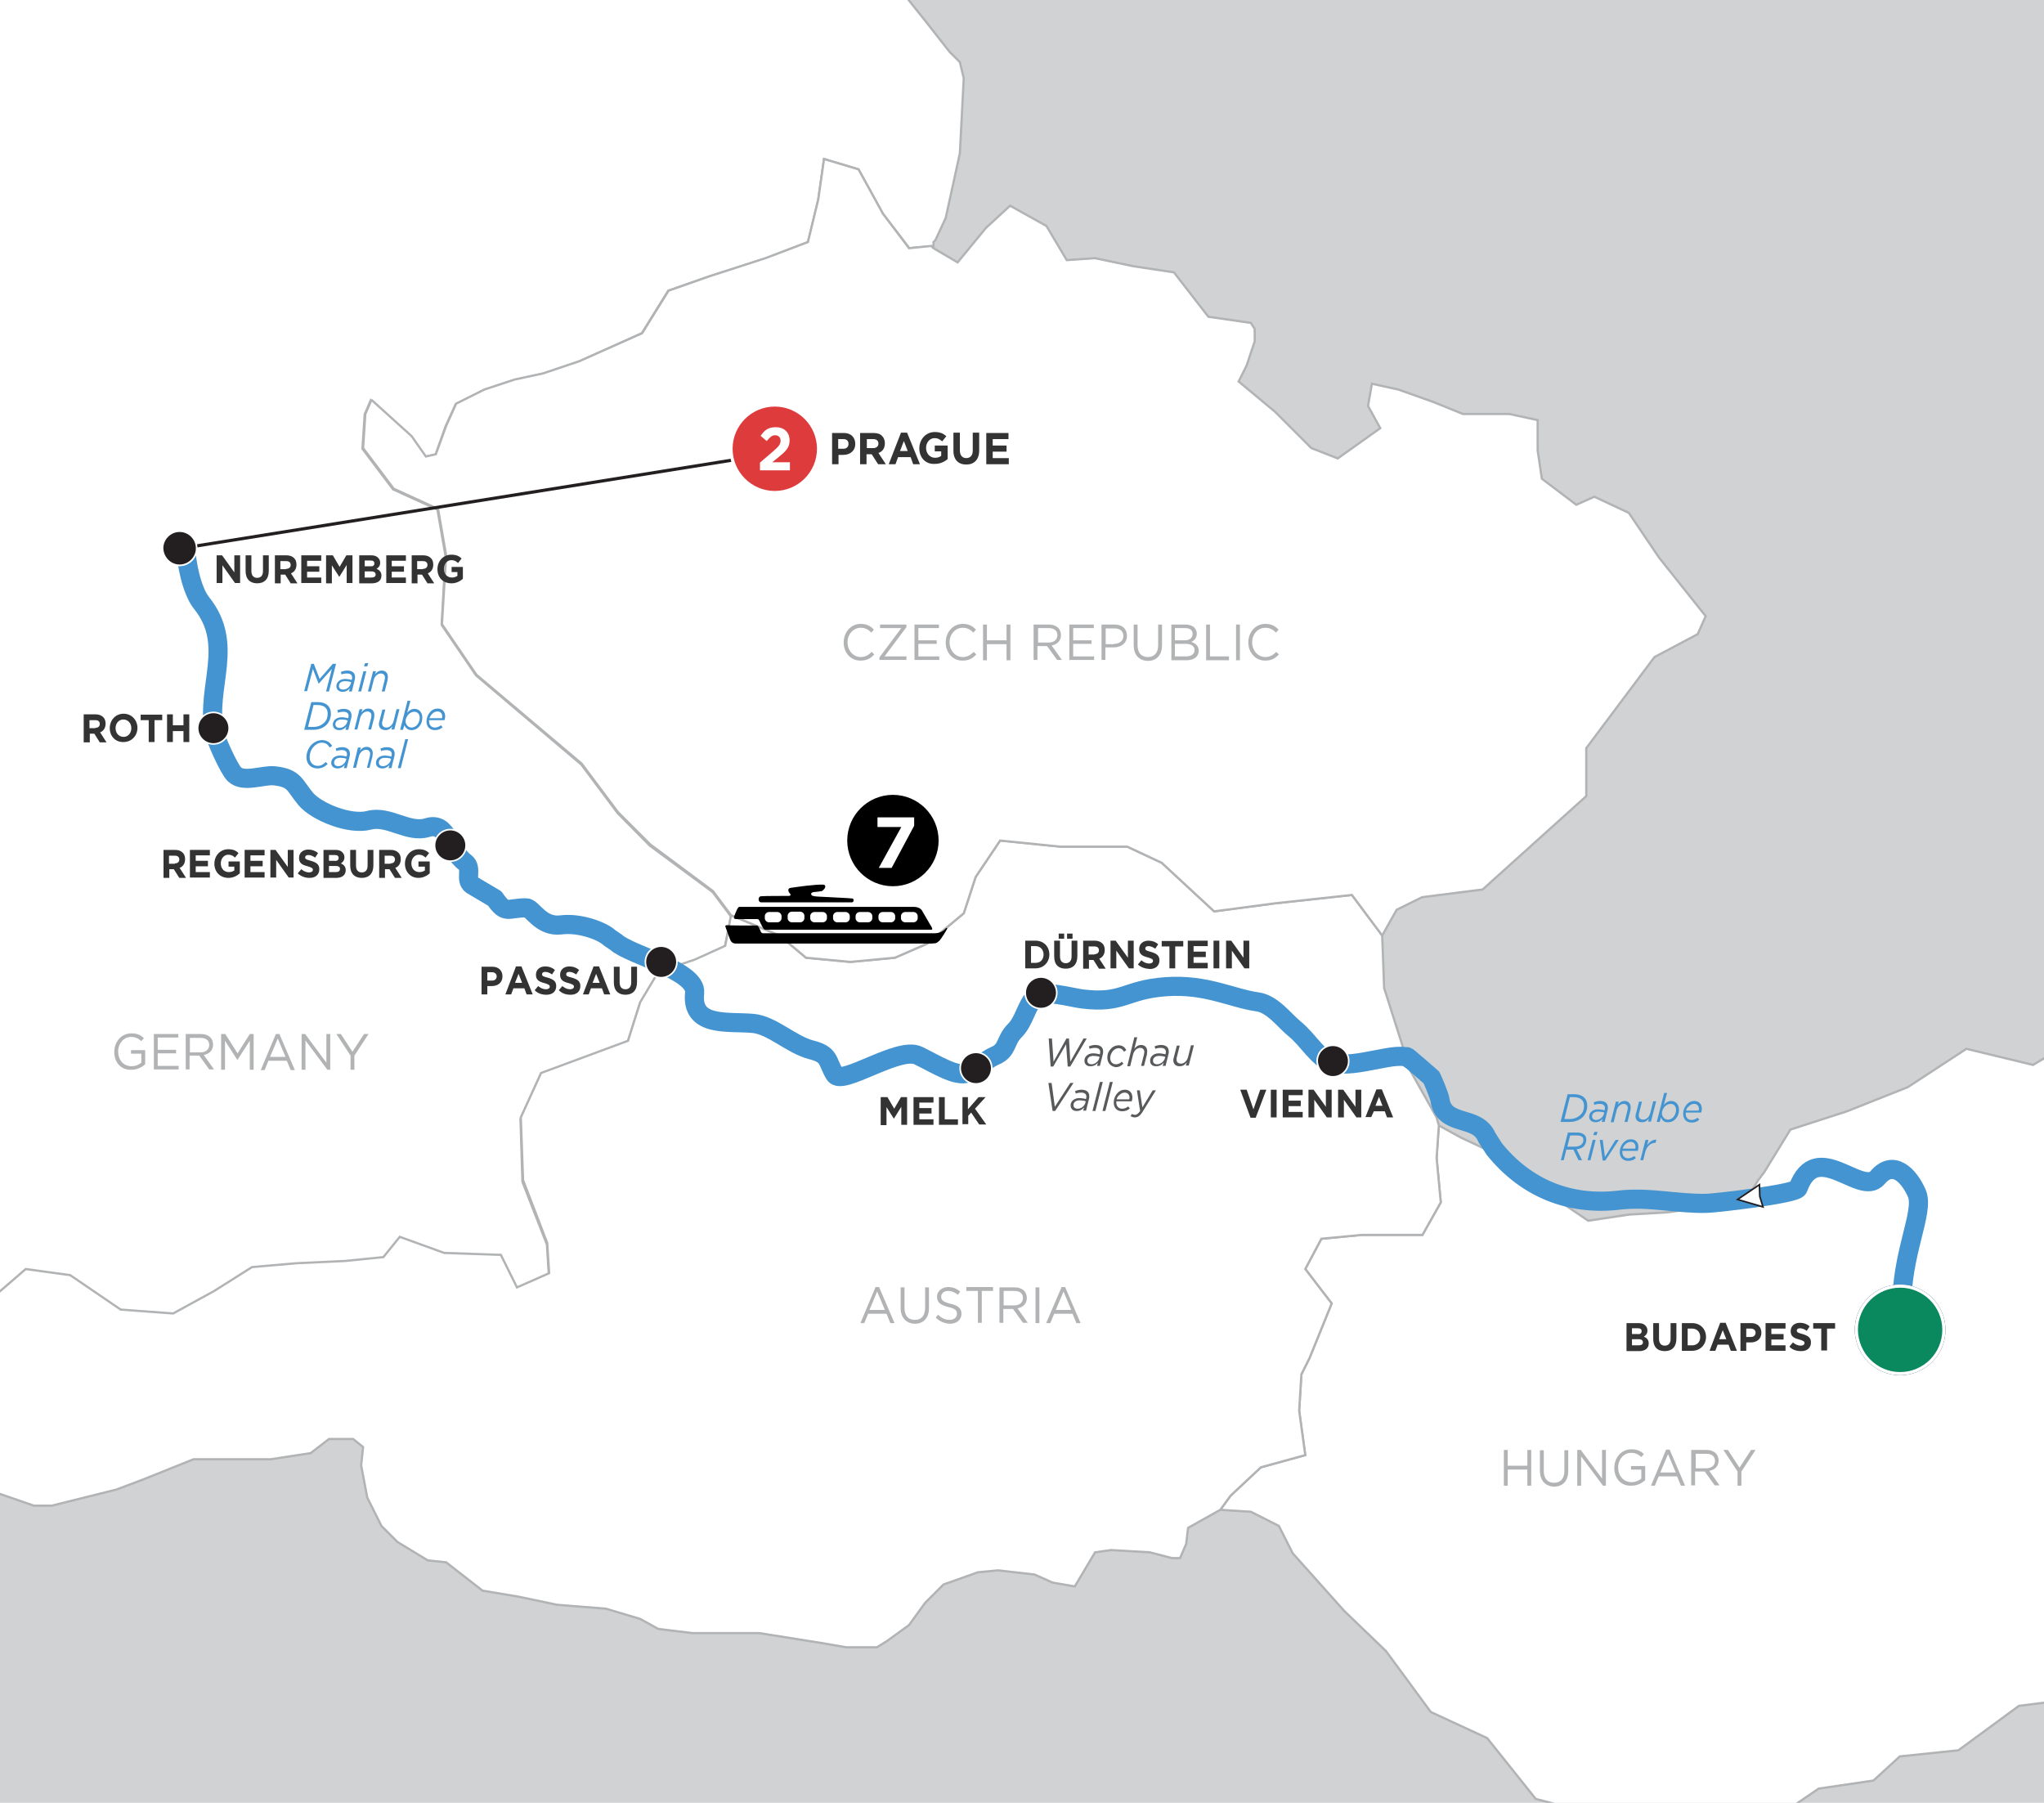 <?xml version="1.0" encoding="utf-8"?>
<!-- Generator: Adobe Illustrator 24.3.0, SVG Export Plug-In . SVG Version: 6.00 Build 0)  -->
<svg version="1.1" id="Layer_1" xmlns="http://www.w3.org/2000/svg" xmlns:xlink="http://www.w3.org/1999/xlink" x="0px" y="0px"
	 viewBox="0 0 635 560" style="enable-background:new 0 0 635 560;" xml:space="preserve">
<style type="text/css">
	.st0{clip-path:url(#SVGID_2_);}
	.st1{fill:#D0D2D3;}
	.st2{fill:#FFFFFF;stroke:#B1B3B5;stroke-width:0.693;}
	.st3{display:none;fill:#FFFFFF;stroke:#B1B3B5;stroke-width:0.693;}
	.st4{display:none;}
	.st5{display:inline;fill:#FFFFFF;stroke:#B1B3B5;stroke-width:0.693;}
	.st6{display:inline;fill:#FFFFFF;stroke:#B1B3B5;stroke-width:0.603;}
	.st7{display:none;fill:#FFFFFF;stroke:#B1B3B5;stroke-width:0.603;}
	.st8{fill:none;stroke:#4394D0;stroke-width:5.943;stroke-linecap:round;stroke-linejoin:round;stroke-miterlimit:10;}
	.st9{fill:#FFFFFF;}
	.st10{stroke:#000000;stroke-width:1.189;}
	.st11{fill:#231F20;stroke:#FFFFFF;stroke-width:0.495;}
	.st12{fill:#333333;}
	.st13{fill:#4394D0;}
	.st14{fill:#B1B3B5;}
	.st15{fill:#58595B;}
	.st16{fill:#FFFFFF;stroke:#002E5E;stroke-width:0.991;stroke-miterlimit:10;}
	.st17{fill:none;stroke:#231F20;stroke-width:0.991;}
	.st18{fill:#DE3B3C;stroke:#FFFFFF;stroke-width:0.991;stroke-miterlimit:10;}
	.st19{fill:#0A895E;stroke:#FFFFFF;stroke-width:0.99;stroke-miterlimit:10;}
	.st20{fill:#FFFFFF;stroke:#231F20;stroke-width:0.495;}
</style>
<g>
	<defs>
		<rect id="SVGID_1_" width="635" height="560"/>
	</defs>
	<clipPath id="SVGID_2_">
		<use xlink:href="#SVGID_1_"  style="overflow:visible;"/>
	</clipPath>
	<g class="st0">
		<rect class="st1" width="635" height="560"/>
		<g>
			<g>
				<g>
					<g>
						<g>
							<g>
								<polygon class="st2" points="59.2,-238.6 61.1,-232.3 66.7,-236.1 76.2,-241.1 82.4,-238 88.7,-236.1 98.8,-236.1 
									95.7,-241.8 98.2,-243 102.6,-246.8 112,-254.3 124,-256.9 132.8,-258.7 132.8,-251.8 137.2,-254.3 142.2,-264.4 
									149.1,-272 157.3,-281.4 166.1,-282.7 173,-281.4 163,-275.7 156.7,-270.1 154.2,-264.4 161.1,-268.8 169.9,-272 
									178.7,-274.5 186.2,-274.5 191.9,-267.6 199.4,-261.9 201.9,-254.3 205.1,-253.7 211.4,-248.1 218.9,-248.1 222.1,-248.7 
									226.5,-241.8 230.3,-233.6 232.8,-219.8 240.3,-216 247.9,-213.5 256,-211.6 258.6,-201.5 263,-191.5 266.7,-183.3 
									266.7,-165 265.5,-152.5 258.6,-139.2 254.2,-125.4 254.2,-117.2 261.1,-112.8 269.9,-105.3 271.8,-95.9 273,-82.6 
									273.7,-69.4 276.8,-58.7 278.7,-40.5 278.1,-29.2 278.7,-17.9 280.6,-2.1 288.1,7.3 295,16.1 298.2,19.3 299.4,24.3 
									298.2,47.6 293.8,67.7 290.6,74.6 290,75.2 290,77.1 289.4,76.5 282.5,77.1 274.3,66.4 266.7,52.6 256,49.4 254.2,62 
									251,75.2 237.8,80.3 220.2,85.9 207.6,90.3 199.4,103.5 179.9,112.3 168.6,116.1 159.8,118 150.4,121.1 141.6,125.5 
									138.4,132.5 135.3,141.3 132.1,141.9 127.7,135.6 115.2,124.3 113.3,128.7 112.6,139.4 122.1,152 135.9,158.3 138.4,172.7 
									137.2,194.1 147.9,209.8 180.6,237.5 191.9,252.6 201.9,262.7 221.4,277.1 227.1,284.7 225.2,294.1 215.8,298.5 
									204.5,302.3 198.8,311.7 195,323.7 168,333.7 161.7,347.6 162.3,367.1 169.9,386.6 170.5,396 160.4,400.4 155.4,390.3 
									137.8,389.7 124,384.7 118.9,391 107,392.2 91.9,392.9 78,394.1 66.1,401.7 53.5,408.6 37.2,407.3 21.4,396.6 7.6,394.7 
									-1.2,402.3 -5.6,409.8 -12.5,413 -23.8,406.7 -29.5,395.4 -39.6,391.6 -51.5,391.6 -64.7,396 -71,391.6 -84.9,384.1 
									-97.4,378.4 -108.8,375.2 -140.2,379 -155.9,378.4 -173.5,378.4 -183.6,379.6 -190.5,372.1 -191.8,371.5 -193.7,367.7 
									-194.3,355.7 -193,340.7 -189.3,322.4 -176.7,294.1 -172.3,279.6 -159.1,267.1 -148.4,254.5 -144.6,241.3 -160.3,232.5 
									-176.7,224.9 -205.6,213 -215.1,210.5 -228.3,207.9 -233.3,195.4 -240.2,185.9 -246.5,178.4 -254,170.8 -254,171.5 
									-247.8,164.5 -247.1,150.7 -249.6,141.9 -254.7,132.5 -254,124.3 -250.3,116.1 -258.4,109.2 -257.8,109.8 -244.6,92.2 
									-243.4,83.4 -247.8,72.1 -248.4,62 -248.4,60.1 -253.4,52 -252.2,45.7 -254,36.2 -255.3,24.9 -253.4,16.7 -245.2,9.2 
									-242.7,-11.6 -239.6,-25.4 -239.6,-36.1 -241.5,-53.7 -239.6,-63.1 -228.3,-61.3 -215.1,-53.7 -206.2,-55 -199.3,-65.7 
									-196.2,-77.6 -184.2,-84.5 -175.4,-94.6 -172.3,-106.5 -191.2,-117.9 -192.4,-128.6 -186.8,-131.7 -174.8,-138 -171,-149.3 
									-167.3,-160 -162.9,-172 -159.7,-182 -157.8,-186.4 -141.5,-188.3 -137.1,-178.2 -135.2,-177 -137.1,-187 -141.5,-192.7 
									-146.5,-197.1 -153.4,-199.6 -157.2,-202.1 -157.8,-204.7 -154,-212.2 -149,-216 -144.6,-224.2 -133.3,-226 -115,-226.7 
									-98.7,-221.6 -94.3,-210.9 -93.7,-197.7 -86.1,-197.7 -84.9,-208.4 -76.7,-205.3 -71.7,-191.5 -66.6,-182.6 -71,-205.3 
									-70.4,-213.5 -69.1,-224.2 -66.6,-229.2 -62.2,-235.5 -55.9,-234.9 -38.3,-234.2 -35.8,-236.7 -42.7,-241.8 -49.6,-247.4 
									-47.8,-255.6 -43.3,-256.2 -42.1,-260.6 -46.5,-265.7 -49,-272 -46.5,-278.2 -50.9,-282 -57.2,-283.3 -52.8,-287.7 
									-51.5,-291.5 -44,-294.6 -37.1,-298.4 -38.9,-305.9 -44.6,-313.5 -49,-322.9 -52.2,-329.2 -50.9,-334.9 -50.3,-339.9 
									-42.1,-339.3 -18.8,-331.1 -11.3,-334.2 -5,-334.9 -9.4,-334.9 -10.6,-329.8 -3.1,-329.8 5.1,-325.4 12.6,-322.9 17.7,-311 
									16.4,-302.1 9.5,-294 12.6,-290.2 20.8,-289.6 20.8,-282 27.1,-281.4 31.5,-287 44.1,-281.4 47.8,-274.5 54.8,-273.8 
									66.1,-276.4 72.4,-278.9 76.8,-275.1 76.2,-265.7 69.9,-258.7 61.7,-253.7 57.3,-244.3 								"/>
								<polyline class="st2" points="223.3,-280.8 223.3,-278.9 223.3,-274.5 226.5,-268.8 225.8,-264.4 220.8,-268.2 
									214.5,-266.3 211.4,-263.1 202.6,-265 196.3,-271.3 198.8,-275.7 199.4,-280.8 197.5,-288.9 201.9,-290.2 209.5,-285.2 
									215.2,-283.3 213.3,-288.3 207,-293.3 203.2,-298.4 205.7,-302.1 211.4,-300.9 212.6,-295.2 220.8,-294.6 225.8,-292.1 
									223.3,-280.8 								"/>
							</g>
							<polyline class="st3" points="-282.4,-166.9 -280.5,-160 -279.8,-157.5 -277.9,-155.6 -274.8,-152.5 -274.2,-151.2 
								-273.5,-149.9 -274.2,-147.4 -274.2,-146.2 -274.8,-145.5 -281.1,-144.9 -284.2,-143.6 -286.1,-140.5 -288,-134.2 
								-288.6,-127.9 -288.6,-121 -288.6,-120.4 -289.9,-118.5 -289.3,-117.2 -289.3,-116 -286.1,-112.2 -284.2,-110.3 
								-280.5,-108.4 -274.2,-104 -271,-103.4 -268.5,-102.8 -266.6,-103.4 -266,-105.9 -266,-114.7 -267.3,-117.9 -270.4,-121.6 
								-270.4,-124.2 -270.4,-126.7 -269.8,-127.3 -269.1,-127.9 -267.9,-127.3 -265.4,-127.3 -264.1,-128.6 -258.4,-132.3 
								-257.8,-136.1 -256.6,-139.9 -255.3,-144.3 -254,-148 -249.6,-155.6 -249,-157.5 -249,-158.7 -251.5,-160 -259.1,-160.6 
								-259.7,-161.9 -259.7,-163.8 -259.7,-166.9 -259.1,-171.3 -259.7,-177.6 -259.1,-182.6 -258.4,-184.5 -257.2,-187 
								-255.3,-189.6 -251.5,-195.2 -249,-197.1 -247.1,-197.7 -244.6,-199.6 -241.5,-201.5 -237.7,-202.1 -228.9,-205.9 
								-222.6,-206.5 -217.6,-206.5 -211.3,-204.7 -206.9,-202.8 -204.4,-202.1 -201.2,-202.8 -195.6,-205.9 -192.4,-206.5 
								-179.2,-205.9 -172.3,-203.4 -169.8,-202.1 -162.2,-193.3 -159.1,-188.3 -158.4,-186.4 -157.8,-186.4 -159.7,-182 
								-162.9,-172 -167.3,-160 -171,-149.3 -174.8,-138 -186.8,-131.7 -192.4,-128.6 -191.2,-117.9 -172.3,-106.5 -175.4,-94.6 
								-184.2,-84.5 -196.2,-77.6 -199.3,-65.7 -206.2,-55 -215.1,-53.7 -228.3,-61.3 -239.6,-63.1 -241.5,-53.7 -239.6,-36.1 
								-239.6,-25.4 -242.7,-11.6 -245.2,9.2 -253.4,16.7 -255.3,24.9 -254,36.2 -252.2,45.7 -253.4,52 -266,50.1 -274.2,41.9 
								-274.8,29.9 -271.7,18 -270.4,6.7 -278.6,-0.9 -289.3,-2.8 -297.5,-9.7 -298.7,-17.2 -302.5,-17.9 -307.5,-25.4 
								-312.5,-26.7 -325.1,-27.3 -338.3,-25.4 -356.6,-17.2 -372.9,-14.7 -379.2,-14.1 -391.8,-24.1 -396.8,-27.3 -396.2,-28.5 
								-393,-30.4 -385.5,-29.8 -378,-24.2 -373.2,-23.1 -364.1,-25.3 -357,-24.7 -352,-24.5 -355,-28 -360.2,-29.3 -368.5,-29.2 
								-374.2,-31.7 -369.1,-39.9 -361.6,-40.5 -345.2,-41.8 -333.3,-46.2 -313.2,-48 -305.6,-51.2 -310,-55.6 -318.8,-53.1 
								-323.9,-52.5 -333.9,-55 -342.1,-59.4 -347.8,-66.3 -346.5,-76.4 -345.2,-80.1 -344,-82 -343.4,-82 -340.8,-84.5 
								-340.2,-84.5 -336.4,-88.3 -331.4,-92.1 -315.7,-107.2 -310,-124.8 -301.8,-146.8 -292.4,-164.4 -282.4,-166.9 							"/>
							<g class="st4">
								<polygon class="st5" points="256,-211.6 266.7,-206.5 273.7,-202.8 276.8,-209.1 276.8,-217.9 268,-221.6 263,-222.3 
									271.8,-228.6 281.8,-232.3 283.7,-228.6 295.7,-241.8 309.5,-249.3 329,-253.1 362.3,-263.8 374.3,-273.2 385.6,-284.5 
									395.7,-293.3 410.1,-299 422.7,-306.5 434,-312.2 449.8,-316 464.2,-320.4 478.1,-323.5 492.5,-324.2 504.5,-321 
									513.3,-317.2 521.5,-309.7 520.2,-302.8 512.7,-306.5 506.4,-311 500.7,-313.5 502.6,-306.5 508.3,-293.3 513.9,-282 
									517.7,-273.2 524.6,-270.1 525.9,-273.8 529.6,-278.2 544.7,-279.5 559.2,-283.9 569.3,-290.2 583.7,-285.8 601.3,-284.5 
									616.4,-282 631.5,-280.8 651.7,-279.5 670.5,-280.8 686.2,-282 702,-285.2 729.6,-294.6 753.6,-300.3 769.9,-293.3 
									790.7,-282.7 796.9,-270.7 800.7,-252.5 811.4,-223.5 829.7,-178.9 832.2,-161.9 833.4,-143 823.4,-123.5 807.6,-112.2 
									798.2,-97.1 805.8,-85.8 824,-73.2 824.6,-58.7 824.6,-41.8 825.2,-27.9 833.4,-14.1 837.2,-0.2 844.7,13.6 847.9,19.3 
									850.4,23 863.6,34.3 863.6,47.6 873.1,63.9 869.3,80.3 851,100.4 830.3,118 815.8,141.9 800.1,188.4 800.1,206.1 
									804.5,220.5 792.5,224.3 786.9,223 774.9,221.1 760.5,212.3 750.4,202.9 737.2,196.6 720.8,196.6 707,199.8 695.7,206.1 
									687.5,213.6 674.9,206.1 652.3,207.3 642.2,219.9 631.5,226.2 622.1,224.3 613.3,213 601.3,202.3 590.6,196 579.3,202.3 
									566.7,206.1 547.9,197.9 530.3,191.6 515.8,173.3 506.4,159.5 495.7,154.5 490,157 479.3,148.8 478.1,140 478.1,130.6 
									469.3,128.7 454.8,128.7 445.4,124.9 434.7,121.1 426.5,119.3 425.2,126.2 429,133.1 415.8,142.5 407.6,139.4 396.3,128.1 
									385,118.6 387.5,113.6 390,106 390,102.3 388.7,100.4 375.5,98.5 364.9,84.7 352.3,82.8 340.3,80.3 331.5,80.9 325.2,70.2 
									313.9,63.9 306.4,70.8 297.5,81.5 290,77.1 290,75.2 290.6,74.6 293.8,67.7 298.2,47.6 299.4,24.3 298.2,19.3 295,16.1 
									288.1,7.3 280.6,-2.1 278.7,-17.9 278.1,-29.2 278.7,-40.5 276.8,-58.7 273.7,-69.4 273,-82.6 271.8,-95.9 269.9,-105.3 
									261.1,-112.8 254.2,-117.2 254.2,-125.4 258.6,-139.2 265.5,-152.5 266.7,-165 266.7,-183.3 263,-191.5 258.6,-201.5 
																	"/>
							</g>
						</g>
					</g>
				</g>
				<g>
					<g class="st4">
						<polygon class="st6" points="674.2,446.7 658.6,457.8 639.1,466.2 643.9,485.3 615.7,498.2 623.8,515.6 615.2,522.1 
							616.6,540.5 605,544.6 575,537.8 546.4,519.4 533.4,542.5 505.8,544.9 489,539.4 496.1,535 501.5,536.1 507.5,535 
							511.3,531.8 513,527.4 510.2,522.5 506.4,520.3 503.7,514.9 500.4,513.2 495.5,511 492.8,508.3 492.8,499.6 490.6,498.5 
							487.9,493 489,483.8 492.2,476.7 490.6,476.7 486.2,477.8 483.5,475.6 483.5,470.7 486.8,462.5 491.7,457.6 498.2,452.7 
							516.2,452.7 533.2,455.4 539.7,456.5 547.9,456.5 550.6,454.9 556.6,450.5 561,444.5 565.9,439.6 575.2,436.3 580.6,435.8 
							590.4,436.8 595.3,439 601.3,440.1 606.8,430.8 611.2,430.3 621.5,430.8 627.5,432.5 629.7,432.5 631.3,428.7 631.9,424.3 
							640.6,419.4 648.8,419.9 656.4,423.8 660.3,431.1 						"/>
					</g>
					<g>
						<polygon class="st7" points="658.6,457.8 674.2,446.7 685.4,457.6 697.3,473.9 712.6,481 725.7,497.4 738.3,500.7 
							754.6,510.5 773.7,508.3 788.4,503.9 802.1,494.7 822.3,510.2 834.8,525.5 851.2,528.2 851.2,535 838.9,537.8 836.2,554.1 
							841.6,561 830.7,573.2 796.6,563.7 770.7,570 695.7,558.2 669.8,576 656.2,559.6 649.5,572.3 638.4,574.6 648,608.7 
							665.7,631.9 694.3,660.5 723,709.6 808.1,795.2 797.7,789.8 786.8,781.6 763.9,766.9 753.5,766.3 741.7,765 725.9,756.7 
							703,749 703.4,742.7 728.2,746.6 735.8,751.5 739.3,753.1 739.3,751.1 729.5,744.5 714.3,728.7 696.8,716.7 676.6,709 
							662.4,708 646.6,709.6 641.7,709 639.5,700.9 634.6,690.5 622.1,684.5 614.4,677.4 602.4,669.8 589.9,653.4 589.3,647.4 
							592.6,642.5 604.6,639.8 592.1,629.4 581.1,621.8 572.4,603.2 572.4,586.9 569.2,575.4 564.2,568.9 561,568.9 551.7,558 
							538.1,553.6 530.4,573.2 517.9,595.6 511.9,596.7 506.4,592.3 497.7,572.7 492.2,562.9 489,539.4 505.8,544.9 533.4,542.5 
							546.4,519.4 575,537.8 605,544.6 616.6,540.5 615.2,522.1 623.8,515.6 615.7,498.2 643.9,485.3 639.1,466.2 						"/>
					</g>
					<g class="st4">
						<polygon class="st6" points="808.1,795.2 723,709.6 694.3,660.5 665.7,631.9 648,608.7 638.4,574.6 649.5,572.3 656.2,559.6 
							669.8,576 695.7,558.2 770.7,570 796.6,563.7 830.7,573.2 862.1,566.4 860.7,595 849.8,614.1 852.9,623.4 868.2,628.4 
							886.6,645.5 873,652.3 856.6,651 855.3,659.1 875.7,674.1 871.6,687.8 855.3,701.4 843,693.2 851.2,711 838.9,706.9 
							834.8,731.4 815.7,746.4 						"/>
					</g>
					<g class="st4">
						<polyline class="st6" points="808.4,795.3 816.1,746.5 835.2,731.5 839.3,707 851.5,711.1 843.3,693.3 855.6,701.5 872,687.9 
							876.1,674.2 855.6,659.2 857,651 873.4,652.4 887,645.6 868.5,628.5 853.2,623.5 850.1,614.2 861.1,595.1 862.4,566.5 
							831.1,573.3 842,561 836.5,554.2 839.3,537.9 851.5,535.1 851.5,528.3 835.2,525.6 822.6,510.3 802.4,494.8 817.2,492.6 
							824.3,486 840.1,484.4 856.4,472.4 869.5,470.8 882.6,465.3 888.1,471.3 891.9,472.4 888.6,472.9 894.1,476.2 910.4,482.2 
							922.5,494.8 930.1,506.8 936.6,526.4 948.1,540.6 960.1,542.2 969.4,547.1 973.2,557.5 975.9,574.4 994.5,585.9 1013,590.2 
							1027.2,594 1039.2,582.6 1048.5,594 1038.1,607.7 1049,624.6 1060.5,626.2 1041.9,637.1 1041.4,661.1 1046.3,685.1 
							1058.8,700.4 1077.4,717.9 1065.9,732.1 1054.5,762.6 1057.7,791 1041.6,798.6 1026.6,794.5 1003.5,806.8 999,819.2 
							989.8,823.2 978.9,810.9 959.8,817.7 957.1,832.7 941.5,838.4 943.2,817.1 928.5,799.7 915.9,795.9 907.7,783.3 890.8,782.2 
							881.5,774.6 874.4,786.1 866.3,793.7 862.4,810.6 865.7,823.2 860.3,842.2 853.7,837.3 845.5,822.6 835.2,816.1 821,804.1 
							813.3,799.7 808.4,795.3 						"/>
					</g>
					<polyline class="st7" points="495.9,535.2 495.9,533 498.1,529.7 500.3,524.8 499.7,518.3 491.5,517.2 481.7,522.1 
						471.3,519.4 463.6,524.3 446.7,531.9 434.7,537.4 429.8,538.5 428.1,536.3 424.3,536.3 417.2,542.3 411.7,545 409.5,553.2 
						411.2,570.2 419.4,572.9 422.7,580.5 421,587.7 413.9,593.1 224.9,627.5 213.9,620.4 203.6,617.2 193.7,616.1 182.8,619.3 
						173,623.2 170.2,629.7 164.8,631.9 152.7,646.1 150,653.8 144,657 131.4,660.3 120.5,660.3 111.2,658.7 110.7,654.9 
						113.9,647.2 115,637.9 112.3,628.6 104.1,626.4 94.3,625.4 84.4,622.1 79,612.2 76.8,599.7 77.9,587.1 81.2,576.7 81.2,568 
						76.2,564.7 72.4,563.6 70.8,558.7 70.8,553.2 74.1,543.9 80.6,537.4 93.7,530.3 92.1,519.9 89.4,510.6 86.1,497.5 83.9,489.8 
						82.8,483.8 84.4,478.9 88.8,478.9 95.4,479.5 105.2,480 113.4,478.4 123.8,476.7 127.1,476.7 132.5,476.2 146.7,478.4 
						151.1,474.5 159.3,469.6 164.2,464.7 164.8,454.9 172.4,447.2 185,441.8 185.5,448.3 189.4,463.6 200.8,473.5 206.8,482.7 
						213.9,488.2 216.7,483.8 220.5,473.5 233.1,453.2 236.9,441.8 244.5,446.1 250.5,452.7 263.1,454.3 285,460.3 287.2,456 
						284.4,449.4 283.9,441.2 286.1,434.7 298.1,434.7 303,431.9 302.5,424.3 304.1,418.3 306.8,412.8 310.7,415 319.9,418.3 
						324.9,418.3 342.3,413.9 349.4,411.2 363.1,405.7 383.9,405.7 394.8,404.1 399.7,400.2 406.3,400.2 409,402.4 408.5,407.3 
						410.1,416.1 413.9,423.7 418.3,428.1 426.5,433 431.4,433.6 441.2,441.2 451.1,442.9 461.5,445 474.6,446.1 483.9,448.9 
						488.8,451.6 498.1,452.7 491.5,457.6 486.6,462.5 483.3,470.7 483.3,475.6 486.1,477.8 490.4,476.7 492.1,476.7 488.8,483.8 
						487.7,493.1 490.4,498.6 492.6,499.7 492.6,508.4 495.3,511.2 500.3,513.3 503.5,515 506.3,520.4 510.1,522.6 512.8,527.6 
						511.2,531.9 507.4,535.2 501.3,536.3 495.9,535.2 					"/>
					<polyline class="st7" points="62,152.7 77.9,159.8 84.4,160.4 90.5,159.8 90.5,160.4 95.9,154.4 96.5,142.3 94.3,134.7 
						89.9,126.5 90.5,119.4 93.7,112.3 86.6,106.3 80.1,106.3 69.1,112.3 61.5,124.3 64.2,137.4 62.6,152.7 62,152.7 					"/>
					<polyline class="st7" points="892,472.4 888.7,472.9 894.2,476.2 910.6,482.2 922.6,494.8 930.3,506.8 936.8,526.5 
						948.3,540.7 960.3,542.3 969.6,547.2 973.4,557.6 976.2,574.5 994.7,586 1013.3,590.4 1027.5,594.2 1039.6,582.7 1048.8,594.2 
						1038.5,607.9 1049.4,624.8 1060.9,626.4 1075.6,629.7 1070.1,646.7 1083.3,655.4 1098.6,653.8 1167.4,284.4 1152.1,298.6 
						1141.2,294.2 1128.1,286 1112.2,288.8 1096.9,295.3 1071.2,296.4 1052.1,295.9 1034.6,298.1 1027,301.9 1023.7,309.5 
						1016.6,317.7 1009,318.3 994.7,326.5 984.9,339 984.9,346.7 979.4,358.2 978.4,370.7 966.9,386 963.1,400.8 956,418.3 
						948.3,429.7 942.3,450 925.9,458.7 904,466.9 894.2,470.7 892,472.4 					"/>
					<g class="st4">
						<polyline class="st6" points="144.5,334.1 145.6,334.7 151.6,341.2 160.4,340.1 175.7,340.1 189.4,340.7 216.7,337.4 
							226.5,340.1 237.4,345.1 249.5,351.6 254.9,355.4 262.6,364.2 258.2,374 256,383.3 263.1,397.5 269.1,402.4 280.6,408.4 
							290.4,410.6 298.6,406.2 303.6,410.1 306.8,412.8 304.1,418.3 302.5,424.3 303,431.9 298.1,434.7 286.1,434.7 283.9,441.2 
							284.4,449.4 287.2,456 285,460.3 263.1,454.3 250.5,452.7 244.5,446.1 236.9,441.8 233.1,453.2 220.5,473.5 216.7,483.8 
							213.9,488.2 206.8,482.7 200.8,473.5 189.4,463.6 185.5,448.3 185,441.8 172.4,447.2 164.8,454.9 164.2,464.7 159.3,469.6 
							151.1,474.5 146.7,478.4 132.5,476.2 127.1,476.7 123.8,476.7 113.4,478.4 105.2,480 95.4,479.5 95.4,472.9 93.7,467.4 
							86.1,464.2 86.1,458.2 85,451.6 85.5,441.8 87.2,434.1 83.9,431.9 73.5,429.7 64.8,429.2 57.1,437.4 51.1,446.1 42.9,450 
							39.6,446.7 42.4,433.6 44,422.6 47.3,416.1 49.5,410.1 54.4,406.8 59.3,400.2 67,397 69.1,393.7 73.5,383.8 80.6,375.1 
							87.2,370.2 99.2,358.7 106.9,353.2 108.5,351.6 105.2,345.1 110.7,338.5 116.7,340.7 128.7,342.3 136.3,339.6 144.5,334.1 
													"/>
					</g>
					<polygon class="st7" points="1004.6,-72.9 1011.1,-63.1 1027,-52.2 1027.5,-39.6 1027.5,-24.9 1028.1,-12.8 1035.2,-0.8 
						1038.5,11.2 1045,23.2 1047.7,28.1 1049.9,31.4 1061.4,41.3 1061.4,52.7 1069.6,66.9 1066.3,81.1 1050.5,98.6 1032.4,113.9 
						1019.9,134.7 1006.2,175.1 1006.2,190.4 1010,203 999.7,206.3 994.7,205.2 994.7,212.3 991.5,222.7 988.2,234.1 986,244 
						983.8,254.3 983.3,263.6 982.2,268.6 998.6,275.1 1011.7,283.3 1021.5,291 1027,301.9 1034.6,298.1 1052.1,295.9 1071.2,296.4 
						1096.9,295.3 1112.2,288.8 1128.1,286 1141.2,294.2 1152.1,298.6 1128.4,-70.3 					"/>
					<polyline class="st7" points="51.7,-3.6 48.4,-4.1 44,-10.7 39.6,-11.8 28.7,-12.3 17.2,-10.7 1.4,-3.6 -12.8,-1.4 -18.3,-0.8 
						-29.2,-9.6 -33.6,-12.3 -33,-13.4 -40.1,-13.4 -50.5,-11.2 -75.1,-1.9 -75.7,1.4 -78.4,17.8 -77.3,27 -67.5,34.1 -56.5,34.7 
						-53.8,45.6 -50.5,54.9 -41.2,59.3 -34.7,63.7 -34.1,65.3 -28.7,69.7 -16.6,76.2 -12.3,82.2 -11.2,90.4 -11.2,107.4 -1.9,112.3 
						7.9,113.9 13.4,107.4 21.1,100.3 27.1,101.4 27.1,107.9 24.9,118.8 23.8,124.8 27.6,127.6 28.2,128.1 24.9,133 35.8,141.2 
						42.9,149.4 53.3,153.3 62,152.7 62.6,152.7 64.2,137.4 61.5,124.3 69.1,112.3 80.1,106.3 86.6,106.3 87.2,106.8 98.6,91.5 
						99.7,83.9 95.9,74 95.4,65.3 95.4,63.7 91,56.5 80.1,54.9 73,47.8 72.4,37.4 75.2,27 76.2,17.2 69.1,10.7 59.9,9 52.7,3 
						51.7,-3.6 					"/>
				</g>
				<polyline class="st7" points="-75.7,1.4 -78.4,17.7 -77.3,27 -67.5,34.1 -56.6,34.6 -53.8,45.6 -50.6,54.8 -41.3,59.2 
					-34.7,63.6 -34.2,65.2 -28.7,69.6 -16.7,76.1 -12.4,82.1 -11.3,90.3 -11.3,107.2 -2,112.1 7.8,113.7 13.3,107.2 20.9,100.1 
					26.9,101.2 26.9,107.8 24.7,118.7 23.6,124.7 27.5,127.4 28,127.9 24.7,132.8 35.6,141 42.7,149.2 53.1,153 61.8,152.5 
					77.6,159.6 84.2,160.1 90.2,159.6 96.7,166.1 102.2,172.7 108.2,180.9 112.6,191.8 124,193.9 132.2,196.1 157.3,206.5 
					171.5,213 185.1,220.7 181.9,232.1 172.6,243 161.1,254 157.3,266.5 146.4,291.1 143.1,306.9 142,320 142.6,330.3 144.2,333.6 
					136,339.1 128.4,341.8 116.4,340.2 110.4,338 104.9,344.5 108.2,351.1 106.6,352.7 98.9,358.2 86.9,369.6 80.4,374.5 
					73.3,383.3 68.9,393.1 66.7,396.3 59.1,399.6 54.2,406.2 49.3,409.5 47.1,415.5 43.8,422 42.2,432.9 39.5,446 42.7,449.3 
					50.9,445.5 56.9,436.7 64.6,428.5 73.3,429.1 83.6,431.3 86.9,433.5 85.3,441.1 84.7,450.9 85.8,457.5 85.8,463.5 93.5,466.7 
					95.1,472.2 95.1,478.7 88.6,478.2 84.2,478.2 82.6,483.1 83.6,489.1 85.8,496.7 89.1,509.8 91.8,519.1 93.5,529.5 80.4,536.6 
					73.8,543.1 70.6,552.4 70.6,557.8 72.2,562.8 76,563.8 80.9,567.1 80.9,575.8 77.6,586.2 76.6,598.8 78.7,611.3 84.2,621.1 
					94,624.4 103.8,625.5 112,627.7 114.7,637 113.7,646.2 110.4,653.9 110.9,657.7 109.3,659.9 86.9,668.6 84.7,672.9 77.6,676.2 
					70.6,681.7 62.9,687.1 55.3,692 51.5,693.1 50.4,700.2 47.1,703.5 29.6,707.9 23.1,709.5 18.2,711.7 17.1,710.6 8.9,709 
					0.2,707.9 -2.6,704.1 -5.8,701.3 -8.5,697 -16.2,695.9 -21.6,694.2 -26,692 -27.1,686 -33.6,682.2 -41.8,680.6 -46.7,676.8 
					-50,673.5 -45.1,677.9 -48.9,676.2 -55.5,675.7 -57.6,679.5 -67.5,678.4 -76.8,673.5 -78.9,669.1 -82.2,667 -99.1,661.5 
					-102.4,656.6 -108.9,655.5 -119.8,659.3 -126.9,664.8 -140.6,670.8 -149.9,673.5 -164.6,676.8 -173.3,687.7 -179.3,703.5 
					-178.2,706.2 -175.5,709.5 -178.8,742.8 -185.9,740.1 -201.7,737.9 -217.5,737.9 -233.9,735.7 -250.8,734.1 -259.5,729.7 
					-262.8,726.4 -269.9,717.7 -275.3,710.6 -284.1,707.9 -290.1,705.1 -304.8,691 -313.5,685.5 -323.9,685.5 -337.5,691.5 
					-345.2,691 -362.1,685.5 -380.1,675.7 -411.7,660.4 -417.7,651.7 -428.6,641.3 -440.6,635.9 -449.4,627.7 -455.9,620 
					-461.9,610.8 -469.6,602.6 -470.1,597.1 -459.2,600.9 -445.5,596 -437.9,584.6 -431.4,568.8 -421,546.9 -410.1,521.8 
					-398.1,504.4 -394.3,501.7 -400.8,492.4 -400.8,489.6 -395.9,474.9 -387.7,454.7 -382.8,436.7 -377.9,429.1 -370.8,441.1 
					-365.9,450.4 -363.7,456.4 -364.3,441.1 -369.7,428 -379.5,418.2 -381.2,407.3 -372.4,396.9 -369.2,382.7 -371.4,372.9 
					-369.2,362.5 -371.4,362.5 -371.9,362 -380.6,357.6 -392.6,347.8 -403.5,335.8 -410.1,321.1 -413.9,305.2 -409.5,294.3 
					-407.9,282.3 -409,274.1 -387.2,275.2 -397,268.1 -414.5,264.9 -427,261.1 -423.7,251.8 -420.5,243.6 -423.2,241.4 
					-441.7,236.5 -436.3,233.8 -442.8,229.4 -456.5,230.5 -461.4,227.2 -461.9,224 -463,221.2 -470.6,212 -479.4,205.4 
					-493.6,196.1 -499,191.2 -508.3,189.6 -520.8,191.2 -523.6,181.4 -533.4,166.1 -525.7,165 -516.5,163.9 -517,158.5 
					-524.7,157.4 -525.2,151.9 -519.2,147 -513.7,147.6 -510.5,143.2 -531.8,139.9 -530.1,134.5 -523.6,125.8 -510.5,123 
					-498.5,121.9 -481.6,123.6 -472.8,125.8 -465.7,125.2 -457.6,125.8 -454.8,120.3 -448.3,118.7 -444.5,121.9 -438.5,122.5 
					-427,125.2 -422.1,131.2 -415.5,143.2 -407.4,153 -397,151.9 -387.7,151.4 -385.5,153 -379.5,155.2 -371.4,153.6 -363.2,153.6 
					-359.4,156.3 -356.6,161.8 -344.6,163.9 -339.2,160.1 -345.2,154.1 -345.2,141 -342.4,129 -343,118.1 -341.9,104.5 -347.3,97.9 
					-348.4,88.7 -345.2,67.9 -336.4,73.4 -315.2,77.2 -311.9,79.9 -315.7,88.7 -310.8,96.3 -307,106.7 -301.5,107.2 -286.2,113.2 
					-273.2,120.3 -262.8,122.5 -253.5,122.5 -242.1,117.6 -220.8,119.2 -218.6,117 -224.1,113.7 -238.2,109.9 -237.7,104.5 
					-228.4,93.6 -211.5,87 -196.2,85.4 -177.7,83.2 -162.9,76.1 -147.7,65.7 -145.5,59.7 -148.8,54.8 -139.5,25.9 -129.7,9 
					-116,5.7 -102.4,4.1 -92.6,4.6 -80.6,3.5 -75.7,1.4 				"/>
				<g>
					<polygon class="st2" points="-54.8,443.8 -58.7,435.9 -63,427.5 -51.5,429 -44.9,437.4 -45.7,450.8 					"/>
				</g>
				<g>
					<polyline class="st2" points="771.7,295.6 757.2,300.7 735.9,289.4 717,286.2 703.2,290.6 682.5,290.6 663.6,302.5 659.2,317 
						647.3,321.4 631.6,330.8 610.9,325.8 592.7,337.7 573.8,345.2 556.2,350.9 548.1,364.1 546.2,366.6 541.2,374.8 534.3,376 
						526.7,375.4 517.9,376.6 506,377.3 493.4,379.2 485.9,374.1 463.3,357.8 453.9,353.4 447,349.6 446.3,359.7 447.6,373.5 
						441.9,383.6 423.1,383.6 410.5,384.8 405.5,394.2 413.7,404.9 406.8,421.9 404.3,426.9 403.6,438.2 405.5,452 391.7,455.8 
						382.3,464.6 379.1,469 388.6,469.6 397.3,474 401.6,482.5 417.6,500.4 430.6,512.9 444.5,531.8 462,539.9 477.1,558.8 
						491.6,562.6 510.4,573.9 532.4,571.3 549.3,566.3 565,555.6 582,553.1 590.2,545.6 608.4,543.7 627.2,529.9 642.3,528 
						657.4,521.7 663.6,528.6 668,529.9 670.5,528 681.8,523.6 707,514.2 725.8,504.1 732.7,480.9 741.5,467.7 749.7,447.6 
						754.1,430.7 767.3,413.1 768.5,398.6 774.8,385.4 774.8,376.6 786.1,362.2 802.4,352.8 811.2,352.2 819.4,342.7 823.2,333.9 
						816.9,321.4 805.6,312.6 790.5,303.2 771.7,295.6 					"/>
				</g>
				<g>
					<polyline class="st2" points="227.1,284.3 225.3,293.8 215.8,298.1 204.5,301.9 198.9,311.3 195.1,323.3 168.1,333.3 
						161.8,347.1 162.5,366.6 170,386.1 170.6,395.5 160.6,399.9 155.6,389.8 138,389.2 124.2,384.2 119.1,390.5 107.2,391.7 
						92.1,392.4 78.3,393.6 66.4,401.1 53.8,408 37.5,406.8 21.8,396.1 8,394.2 -0.8,401.8 -5.2,409.3 -12.1,412.4 -23.4,406.2 
						-29.1,394.9 -39.1,391.1 -51.1,391.1 -64.3,395.5 -55.5,405.5 -60.5,416.8 -63,427.5 -51.5,429 -44.9,437.4 -45.7,450.8 
						-34.7,456.4 -23.4,458.9 -14,453.9 -8.4,458.3 -4.6,461.4 -0.2,464 10.5,467.7 16.1,467.7 36.2,462.7 44.4,459.6 60.1,453.3 
						84,453.3 96.5,451.4 102.2,447 109.7,447 112.8,449.5 112.2,455.2 114.1,465.2 118.5,474 123.5,479 132.9,484.7 138.6,485.3 
						149.9,494.1 161.2,496 173.1,498.5 188.2,499.7 198.9,502.9 204.5,506 215.2,507.3 235.9,507.3 255.4,510.4 262.9,511.7 
						272.4,511.7 275.5,509.8 282.4,504.8 287.4,497.9 293.1,492.2 303.8,488.4 310.1,487.8 321.4,489.1 327,491.6 333.9,492.8 
						340.2,482.2 345.2,481.5 357.2,482.2 364.1,484 366.6,484 368.5,479.6 369.1,474.6 379.1,469 382.3,464.6 391.7,455.8 
						405.5,452 403.6,438.2 404.3,426.9 406.8,421.9 413.7,404.9 405.5,394.2 410.5,384.8 423.1,383.6 441.9,383.6 447.6,373.5 
						446.3,359.7 447,349.6 446.3,347.1 438.2,332.7 430,306.9 429.4,290.6 420,278 396.1,280.6 377.2,283.1 360.9,268 350.2,263 
						329.5,263 310.7,261.1 303.1,272.4 299.4,283.7 288.1,293.1 278,297.5 264.2,298.8 250.4,297.5 242.2,290.6 227.1,284.3 					
						"/>
				</g>
				<g class="st4">
					<polyline class="st6" points="411.2,119.4 409.5,123.2 409,132.5 417.2,143.4 429.2,148.9 431.4,161.5 430.3,180 439.6,193.7 
						468,217.7 477.8,230.9 486.6,239.6 503.5,252.2 508.4,258.7 521.6,264.2 528.7,270.2 540.7,271.3 552.7,270.2 561.4,266.4 
						571.3,258.2 574.6,248.3 581.1,238.5 597.5,240.1 615.5,240.1 624.8,244.5 639,257.6 655.4,255.4 676.2,253.3 684.4,264.2 
						684.9,278.4 692,300.8 699.1,313.4 699.7,315.5 705.7,318.8 713.9,322.6 733.6,336.9 740.1,341.2 751.1,339.6 761.4,339 
						769.1,338 775.6,338.5 781.7,337.4 786,330.3 787.7,328.1 794.8,316.6 810.1,311.7 826.5,305.2 842.3,294.8 860.3,299.1 
						874,291 884.4,287.1 888.2,274.6 904.6,264.2 922.6,264.2 934.6,260.4 951,263.1 969.6,272.9 982.2,268.6 983.3,263.6 
						983.8,254.3 986,244 988.2,234.1 991.5,222.7 994.7,212.3 994.7,205.2 984.4,203.5 971.8,195.9 963.1,187.7 951.6,182.2 
						937.4,182.2 925.4,184.9 915.5,190.4 908.4,197 897.5,190.4 877.8,191.5 869.1,202.4 859.8,207.9 851.6,206.3 843.9,196.4 
						833.6,187.1 824.3,181.7 814.4,187.1 803.5,190.4 787.1,183.3 771.8,177.9 759.2,162 751.1,150 741.8,145.6 736.8,147.8 
						727.6,140.7 726.5,133 726.5,124.8 718.8,123.2 706.2,123.2 698.1,119.9 688.8,116.7 681.7,115 680.6,121 683.8,127 
						672.4,135.2 665.3,132.5 655.4,122.7 645.6,114.5 647.8,110.1 650,103.5 650,100.3 648.9,98.6 637.4,97 628.1,85 617.2,83.3 
						606.8,81.1 599.1,81.7 593.7,72.4 583.9,66.9 577.3,72.9 569.6,82.2 563.1,78.4 562.5,77.9 556.5,78.4 549.4,69.1 542.9,57.1 
						533.6,54.4 531.9,65.3 529.2,76.8 517.7,81.1 502.4,86.1 491.5,89.9 484.4,101.4 467.5,109 457.6,112.3 450,113.9 441.8,116.7 
						434.1,120.5 431.4,126.5 428.7,134.1 425.9,134.7 422.1,129.2 411.2,119.4 					"/>
				</g>
				<g>
					<polyline class="st2" points="115.4,124.2 127.9,135.5 132.3,141.8 135.4,141.1 138.6,132.3 141.7,125.4 150.5,121 
						159.9,117.9 168.7,116 180,112.2 199.5,103.5 207.7,90.3 220.2,85.9 237.8,80.2 251,75.2 254.2,62 256,49.4 266.7,52.6 
						274.3,66.4 282.4,77.1 289.3,76.4 290,77.1 297.5,81.5 306.3,70.8 313.8,63.9 325.1,70.2 331.4,80.8 340.2,80.2 352.1,82.7 
						364.7,84.6 375.4,98.4 388.6,100.3 389.8,102.2 389.8,106 387.3,113.5 384.8,118.5 396.1,127.9 407.4,139.2 415.6,142.4 
						428.8,133 425,126.1 426.2,119.2 434.4,121 445.1,124.8 454.5,128.6 468.9,128.6 477.7,130.5 477.7,139.9 479,148.7 
						489.7,156.8 495.3,154.3 506,159.3 515.4,173.2 529.9,191.4 527.4,197 514,204.1 492.8,232.4 492.8,247.3 460.6,276.3 
						441.8,278.7 433.9,282.6 429.4,290.6 420,278 396.1,280.6 377.2,283.1 360.9,268 350.2,263 329.5,263 310.7,261.1 303.1,272.4 
						299.4,283.7 288.1,293.1 278,297.5 264.2,298.8 250.4,297.5 242.2,290.6 227.1,284.3 221.5,276.8 202,262.3 192,252.3 
						180.7,237.2 148,209.6 137.3,193.9 138.6,172.5 136.1,158.1 122.3,151.8 112.8,139.2 113.5,128.6 115.4,124.2 					"/>
				</g>
			</g>
			<g>
				<path class="st8" d="M438,329c-3.1-3.1-16.8,3.2-24.2,1.1c-4.4-1.3-7.2-6.9-11.6-10.5c-3.2-2.6-6.9-7.8-11.6-8.4
					c-7.9-1.1-15.9-5.6-28.4-4.7c-12.7,0.9-13.2,5.4-26,3.8c-2.8-0.3-12.3-3-14.5-0.8c-2.9,2.8-3.4,7.6-6.4,10.6
					c-3.2,3.2-2.1,6.2-6.3,7.9c-2.7,1.2-6.8,4.6-8.4,5.3c-3.5,1.3-9.4-2.5-15.3-5.4c-6.1-3-23.8,9.6-26,5.8
					c-2.5-4.2-1.4-6.1-7.3-7.6c-6.2-1.6-12.2-7.7-18.1-8.2c-7.8-0.7-19.3,1.3-18.1-9.5c0.7-6.9-20.2-11.8-24.4-15.7l-2.2-1.5
					c-1.5-1.6-8.6-4.7-14.9-3.9c-6.3,0.8-8.9-5.3-10.8-5.3c-5.9,0-6.3,2.2-9.8-2.9l-7.1-4.2c-2.3-1.6,0.3-5.2-2.1-7
					c-5.2-3.8-5.2-12.9-11.8-10.8c-5.9,1.8-12-3.9-18-2.3c-6,1.6-16.3-2.6-19.7-6.6c-3.6-4.3-3.4-6.5-9.7-7.2
					c-3.5-0.4-9.7,2.3-12.5-0.5c-1.7-1.7-5.9-11-6.3-13.4c-2.5-14.1,6.5-26.9-3.9-39.8c-3.1-3.9-4.8-12.7-4.9-17.5"/>
				<path class="st8" d="M590.9,406.8c-0.6-16.8,7.1-30.3,4.6-36.1c-2.5-5.7-7.4-10.6-12.2-4.9c-5.2,6.1-19-12.4-24.7,3.3
					c-0.7,1.8-26.1,4.7-28.5,4.7c-9.1,0.2-18-2.1-27.1-1c-15.3,1.8-28.9-3.6-38.8-15.9l-2.3-3.6c-3-7.2-13.4-3-14.6-11.9
					c-0.2-1.1-2-5.5-2.6-6.7c-0.1-0.1-8.1-7.1-7.6-6.4"/>
			</g>
			<g>
				<g>
					<path d="M235.1,287.5c0.3,0,0.4,0.2,0.6,0.5c0.3,0.5,0.5,1,0.7,1.5c0.2,0.3,0.4,0.4,0.7,0.4c0,0,53.2,0,53.3,0
						c0.8,0,1.6-0.2,2.1-0.5c0.7-0.3,1.1-0.8,1.4-1.1c0.1,0,0.2-0.1,0.3,0c0.1,0.1,0.1,0.3,0,0.3c0,0.1-0.6,1-1,1.7
						c-0.4,0.6-1,1.5-1.1,1.6c-0.2,0.3-0.7,0.7-1,0.9c-0.4,0.3-0.9,0.2-1.7,0.3c-0.4,0-59.5,0-60.8,0c-1.3,0-1.6-0.9-1.8-1.3
						c-0.2-0.5-1.2-3.3-1.4-3.8c-0.2-0.5,0.1-0.6,0.4-0.6C226.8,287.5,232.1,287.5,235.1,287.5z"/>
					<path d="M228.7,285.5c-1.1,0-0.6-0.9-0.2-1.9c0.5-1.2,0.8-1.9,1.2-1.9l54.1,0c1.8,0,2.5,0.9,2.6,1.1c0.8,1.4,2.4,4.1,2.5,4.3
						c0.5,0.8,1.1,1.7,0.4,1.7l-51.1,0c-0.5,0-0.9,0-1.1-0.5c-0.4-0.6-0.9-1.7-1.2-2.3c-0.3-0.6-0.4-0.5-1.2-0.5H228.7z"/>
					<path d="M245.1,278.3c0.7-0.1,0.6-0.5,0.1-1c-0.4-0.5-0.5-1.4,0.4-1.5c2.1-0.3,7.5-1.1,10.1-1c1,0,0.7,1,0.4,1.3
						c-0.3,0.3-0.5,0.6-0.8,0.7c-0.4,0.1-2.1,0.3-2.5,0.3c-0.5,0.1-0.9,0.3-0.8,0.7c0.2,0.5,0.6,0.6,2,0.7
						c1.7,0.1,10.5,0.5,10.8,0.6c0.5,0,0.6,1.2-0.2,1.2l-28.1,0c-1.1,0-1.1-1.9,0-1.9C237.2,278.3,244.4,278.3,245.1,278.3z"/>
					<g>
						<path class="st9" d="M241.5,286.5c0.7,0,1.3-0.6,1.3-1.3v-0.6c0-0.7-0.6-1.3-1.3-1.3h-2.6c-0.7,0-1.3,0.6-1.3,1.3v0.6
							c0,0.7,0.6,1.3,1.3,1.3H241.5z"/>
						<path class="st9" d="M240.2,284.9"/>
					</g>
					<g>
						<path class="st9" d="M248.6,286.5c0.7,0,1.3-0.6,1.3-1.3v-0.7c0-0.7-0.6-1.3-1.3-1.3H246c-0.7,0-1.3,0.6-1.3,1.3v0.7
							c0,0.7,0.6,1.3,1.3,1.3H248.6z"/>
						<path class="st9" d="M247.3,284.9"/>
					</g>
					<g>
						<path class="st9" d="M255.6,286.5c0.7,0,1.3-0.6,1.3-1.3v-0.6c0-0.7-0.6-1.3-1.3-1.3H253c-0.7,0-1.3,0.6-1.3,1.3v0.6
							c0,0.7,0.6,1.3,1.3,1.3H255.6z"/>
						<path class="st9" d="M254.3,284.9"/>
					</g>
					<g>
						<path class="st9" d="M262.7,286.5c0.7,0,1.3-0.6,1.3-1.3v-0.6c0-0.7-0.6-1.3-1.3-1.3h-2.6c-0.7,0-1.3,0.6-1.3,1.3v0.6
							c0,0.7,0.6,1.3,1.3,1.3H262.7z"/>
						<path class="st9" d="M261.4,284.9"/>
					</g>
					<g>
						<path class="st9" d="M269.7,286.5c0.7,0,1.3-0.6,1.3-1.3v-0.6c0-0.7-0.6-1.3-1.3-1.3h-2.6c-0.7,0-1.3,0.6-1.3,1.3v0.6
							c0,0.7,0.6,1.3,1.3,1.3H269.7z"/>
						<path class="st9" d="M268.4,284.9"/>
					</g>
					<g>
						<path class="st9" d="M276.8,286.5c0.7,0,1.3-0.6,1.3-1.3v-0.6c0-0.7-0.6-1.3-1.3-1.3h-2.6c-0.7,0-1.3,0.6-1.3,1.3v0.6
							c0,0.7,0.6,1.3,1.3,1.3H276.8z"/>
						<path class="st9" d="M275.4,284.9"/>
					</g>
					<g>
						<path class="st9" d="M283.8,286.5c0.7,0,1.3-0.6,1.3-1.3v-0.6c0-0.7-0.6-1.3-1.3-1.3h-2.6c-0.7,0-1.3,0.6-1.3,1.3v0.6
							c0,0.7,0.6,1.3,1.3,1.3H283.8z"/>
						<path class="st9" d="M282.5,284.9"/>
					</g>
				</g>
				<g>
					<g>
						<path class="st10" d="M277.4,274.7c7.5,0,13.6-6.1,13.6-13.6c0-7.5-6.1-13.6-13.6-13.6c-7.5,0-13.6,6.1-13.6,13.6
							C263.8,268.6,269.9,274.7,277.4,274.7z"/>
						<path class="st10" d="M319.1,262.6"/>
					</g>
					<g>
						<path class="st9" d="M280,256.9h-7.4v-3H284v2.6l-7,13.1H273L280,256.9z"/>
					</g>
				</g>
			</g>
			<path class="st11" d="M55.8,175.6c2.9,0,5.3-2.4,5.3-5.3c0-2.9-2.4-5.3-5.3-5.3c-2.9,0-5.3,2.4-5.3,5.3
				C50.6,173.2,52.9,175.6,55.8,175.6z"/>
			<g>
				<g>
					<path class="st12" d="M505.3,411h3.8c0.9,0,1.7,0.3,2.1,0.8c0.4,0.4,0.6,0.9,0.6,1.5v0c0,1-0.5,1.5-1.1,1.9
						c0.9,0.4,1.5,1,1.5,2.1v0c0,1.6-1.2,2.4-3,2.4h-3.9V411z M510,413.5c0-0.6-0.4-0.9-1.2-0.9H507v1.8h1.7
						C509.5,414.5,510,414.2,510,413.5L510,413.5z M509.1,416H507v1.9h2.1c0.8,0,1.3-0.3,1.3-0.9v0C510.4,416.4,510,416,509.1,416z"
						/>
					<path class="st12" d="M513.6,415.9V411h1.8v4.9c0,1.4,0.7,2.1,1.8,2.1c1.1,0,1.8-0.7,1.8-2.1V411h1.8v4.8
						c0,2.6-1.4,3.9-3.6,3.9C514.9,419.7,513.6,418.4,513.6,415.9z"/>
					<path class="st12" d="M522.5,411h3.2c2.6,0,4.3,1.9,4.3,4.3v0c0,2.4-1.8,4.3-4.3,4.3h-3.2V411z M524.3,412.7v5.2h1.4
						c1.5,0,2.5-1,2.5-2.6v0c0-1.5-1-2.6-2.5-2.6H524.3z"/>
					<path class="st12" d="M534.4,410.9h1.7l3.5,8.7h-1.9l-0.7-1.9h-3.4l-0.7,1.9h-1.8L534.4,410.9z M536.3,416l-1.1-2.8l-1.1,2.8
						H536.3z"/>
					<path class="st12" d="M540.8,411h3.3c1.9,0,3.1,1.2,3.1,3v0c0,2-1.5,3-3.3,3h-1.4v2.6h-1.8V411z M544,415.3
						c0.9,0,1.4-0.6,1.4-1.3v0c0-0.8-0.6-1.3-1.5-1.3h-1.4v2.6H544z"/>
					<path class="st12" d="M548.6,411h6.1v1.7h-4.4v1.7h3.8v1.7h-3.8v1.8h4.4v1.7h-6.2V411z"/>
					<path class="st12" d="M555.9,418.3l1.1-1.3c0.7,0.6,1.5,1,2.4,1c0.7,0,1.2-0.3,1.2-0.8v0c0-0.5-0.3-0.7-1.6-1.1
						c-1.6-0.4-2.7-0.9-2.7-2.6v0c0-1.6,1.2-2.6,2.9-2.6c1.2,0,2.2,0.4,3,1.1l-0.9,1.4c-0.7-0.5-1.4-0.8-2.1-0.8c-0.7,0-1,0.3-1,0.7
						v0c0,0.6,0.4,0.7,1.8,1.1c1.7,0.5,2.6,1.1,2.6,2.6v0c0,1.7-1.2,2.7-3,2.7C558.1,419.7,556.8,419.3,555.9,418.3z"/>
					<path class="st12" d="M565.8,412.7h-2.5V411h6.8v1.7h-2.5v6.8h-1.8V412.7z"/>
				</g>
			</g>
			<g>
				<g>
					<path class="st13" d="M96.7,206.2h0.8l1.8,4.7l4.1-4.7h1l-2.2,8.6h-0.9l1.8-7l-4.1,4.6h0l-1.8-4.6l-1.8,6.9h-0.9L96.7,206.2z"
						/>
					<path class="st13" d="M104.5,213.2c0-0.6,0.2-1.1,0.6-1.5c0.5-0.5,1.2-0.8,2.1-0.8c0.8,0,1.6,0.2,2.1,0.3l0-0.1
						c0-0.2,0.1-0.4,0.1-0.6c0-0.8-0.5-1.3-1.6-1.3c-0.6,0-1.2,0.1-1.7,0.3l-0.2-0.8c0.6-0.2,1.2-0.4,2-0.4c1.5,0,2.4,0.7,2.4,2
						c0,0.3,0,0.6-0.1,0.9l-0.9,3.6h-0.9l0.3-1c-0.6,0.7-1.3,1.1-2.2,1.1C105.4,214.9,104.5,214.3,104.5,213.2z M109,212.3l0.1-0.4
						c-0.5-0.2-1.2-0.3-2-0.3c-0.6,0-1.1,0.2-1.4,0.5c-0.3,0.3-0.4,0.6-0.4,1c0,0.7,0.5,1.1,1.3,1.1
						C107.7,214.2,108.7,213.4,109,212.3z"/>
					<path class="st13" d="M112.9,208.5h0.9l-1.6,6.3h-0.9L112.9,208.5z M113.4,206h1l-0.3,1h-1L113.4,206z"/>
					<path class="st13" d="M115.9,208.5h0.9l-0.3,1c0.5-0.7,1.2-1.2,2.1-1.2c1.2,0,1.9,0.8,1.9,2c0,0.3-0.1,0.7-0.1,1l-0.9,3.5h-0.9
						l0.9-3.6c0-0.2,0.1-0.5,0.1-0.7c0-0.8-0.5-1.3-1.3-1.3c-0.9,0-1.9,0.8-2.2,2l-0.9,3.6h-0.9L115.9,208.5z"/>
					<path class="st13" d="M96.7,218.1h2c1.4,0,2.5,0.4,3.2,1.1c0.6,0.6,0.9,1.4,0.9,2.5c0,1.3-0.5,2.5-1.3,3.4
						c-1,1-2.4,1.6-4.2,1.6h-2.8L96.7,218.1z M98.6,219h-1.2l-1.7,6.8h1.7c1.4,0,2.5-0.5,3.4-1.4c0.7-0.7,1-1.6,1-2.7
						c0-0.8-0.2-1.4-0.7-1.9C100.6,219.3,99.7,219,98.6,219z"/>
					<path class="st13" d="M103.4,225.1c0-0.6,0.2-1.1,0.6-1.5c0.5-0.5,1.2-0.8,2.1-0.8c0.8,0,1.6,0.2,2.1,0.3l0-0.1
						c0-0.2,0.1-0.4,0.1-0.6c0-0.8-0.5-1.3-1.6-1.3c-0.6,0-1.2,0.1-1.7,0.3l-0.2-0.8c0.6-0.2,1.2-0.4,2-0.4c1.5,0,2.4,0.7,2.4,2
						c0,0.3,0,0.6-0.1,0.9l-0.9,3.6h-0.9l0.3-1c-0.6,0.7-1.3,1.1-2.2,1.1C104.3,226.8,103.4,226.2,103.4,225.1z M107.9,224.2
						l0.1-0.4c-0.5-0.2-1.2-0.3-2-0.3c-0.6,0-1.1,0.2-1.4,0.5c-0.3,0.3-0.4,0.6-0.4,1c0,0.7,0.5,1.1,1.3,1.1
						C106.6,226.1,107.6,225.3,107.9,224.2z"/>
					<path class="st13" d="M111.7,220.3h0.9l-0.3,1c0.5-0.7,1.2-1.2,2.1-1.2c1.2,0,1.9,0.8,1.9,2c0,0.3-0.1,0.7-0.1,1l-0.9,3.5h-0.9
						l0.9-3.6c0-0.2,0.1-0.5,0.1-0.7c0-0.8-0.5-1.3-1.3-1.3c-0.9,0-1.9,0.8-2.2,2l-0.9,3.6h-0.9L111.7,220.3z"/>
					<path class="st13" d="M117.7,224.9c0-0.3,0.1-0.7,0.2-1l0.9-3.5h0.9l-0.9,3.6c-0.1,0.2-0.1,0.5-0.1,0.7c0,0.8,0.5,1.3,1.4,1.3
						c0.9,0,1.9-0.8,2.2-2.1l0.9-3.6h0.9l-1.6,6.3h-0.9l0.3-1c-0.5,0.7-1.2,1.2-2.1,1.2C118.5,226.8,117.7,226.1,117.7,224.9z"/>
					<path class="st13" d="M125.6,225.3l-0.4,1.4h-0.9l2.3-9h0.9l-1,3.7c0.6-0.7,1.3-1.2,2.3-1.2c1.4,0,2.4,1.1,2.4,2.7
						c0,1.2-0.4,2.2-1.1,2.9c-0.6,0.7-1.4,1-2.3,1C126.7,226.8,126,226.1,125.6,225.3z M129.5,225.3c0.5-0.6,0.9-1.4,0.9-2.3
						c0-1.2-0.7-1.9-1.7-1.9c-0.6,0-1.3,0.3-1.8,0.8c-0.5,0.6-0.9,1.3-0.9,2.1c0,1.1,0.8,2,1.9,2C128.5,226,129,225.7,129.5,225.3z"
						/>
					<path class="st13" d="M133.3,223.8c0,0.1,0,0.2,0,0.3c0,1.1,0.7,1.9,1.8,1.9c0.8,0,1.3-0.3,1.9-0.7l0.5,0.6
						c-0.6,0.6-1.4,0.9-2.4,0.9c-1.6,0-2.6-1.1-2.6-2.7c0-1.1,0.4-2.1,1.1-2.9c0.6-0.7,1.4-1.1,2.4-1.1c1.5,0,2.3,1.1,2.3,2.4
						c0,0.4-0.1,0.8-0.2,1.2H133.3z M133.4,223.1h3.9c0-0.1,0.1-0.3,0.1-0.5c0-0.9-0.5-1.6-1.5-1.6c-0.7,0-1.2,0.3-1.7,0.8
						C133.9,222.1,133.6,222.6,133.4,223.1z"/>
					<path class="st13" d="M95.2,235.2c0-1.4,0.6-2.8,1.5-3.8c0.9-0.9,2.1-1.5,3.4-1.5c1.5,0,2.5,0.8,3.1,1.8l-0.8,0.5
						c-0.5-0.9-1.2-1.5-2.4-1.5c-1,0-1.9,0.5-2.5,1.2c-0.8,0.8-1.3,2-1.3,3.3c0,1.7,1.1,2.7,2.5,2.7c1.1,0,1.8-0.5,2.5-1.2l0.6,0.6
						c-0.8,0.8-1.7,1.4-3.2,1.4C96.7,238.7,95.2,237.4,95.2,235.2z"/>
					<path class="st13" d="M102.9,237c0-0.6,0.2-1.1,0.6-1.5c0.5-0.5,1.2-0.8,2.1-0.8c0.8,0,1.6,0.2,2.1,0.3l0-0.1
						c0-0.2,0.1-0.4,0.1-0.6c0-0.8-0.5-1.3-1.6-1.3c-0.6,0-1.2,0.1-1.7,0.3l-0.2-0.8c0.6-0.2,1.2-0.4,2-0.4c1.5,0,2.4,0.7,2.4,2
						c0,0.3,0,0.6-0.1,0.9l-0.9,3.6h-0.9l0.3-1c-0.6,0.7-1.3,1.1-2.2,1.1C103.8,238.7,102.9,238.1,102.9,237z M107.5,236.1l0.1-0.4
						c-0.5-0.2-1.2-0.3-2-0.3c-0.6,0-1.1,0.2-1.4,0.5c-0.3,0.3-0.4,0.6-0.4,1c0,0.7,0.5,1.1,1.3,1.1
						C106.1,238,107.2,237.2,107.5,236.1z"/>
					<path class="st13" d="M111.2,232.2h0.9l-0.3,1c0.5-0.7,1.2-1.2,2.1-1.2c1.2,0,1.9,0.8,1.9,2c0,0.3-0.1,0.7-0.1,1l-0.9,3.5H114
						l0.9-3.6c0-0.2,0.1-0.5,0.1-0.7c0-0.8-0.5-1.3-1.3-1.3c-0.9,0-1.9,0.8-2.2,2l-0.9,3.6h-0.9L111.2,232.2z"/>
					<path class="st13" d="M116.8,237c0-0.6,0.2-1.1,0.6-1.5c0.5-0.5,1.2-0.8,2.1-0.8c0.8,0,1.6,0.2,2.1,0.3l0-0.1
						c0-0.2,0.1-0.4,0.1-0.6c0-0.8-0.5-1.3-1.6-1.3c-0.6,0-1.2,0.1-1.7,0.3l-0.2-0.8c0.6-0.2,1.2-0.4,2-0.4c1.5,0,2.4,0.7,2.4,2
						c0,0.3,0,0.6-0.1,0.9l-0.9,3.6h-0.9l0.3-1c-0.6,0.7-1.3,1.1-2.2,1.1C117.7,238.7,116.8,238.1,116.8,237z M121.4,236.1l0.1-0.4
						c-0.5-0.2-1.2-0.3-2-0.3c-0.6,0-1.1,0.2-1.4,0.5c-0.3,0.3-0.4,0.6-0.4,1c0,0.7,0.5,1.1,1.3,1.1
						C120,238,121.1,237.2,121.4,236.1z"/>
					<path class="st13" d="M125.9,229.6h0.9l-2.3,9h-0.9L125.9,229.6z"/>
				</g>
			</g>
			<g>
				<g>
					<path class="st13" d="M487,339.9h2c1.4,0,2.5,0.4,3.2,1.1c0.6,0.6,0.9,1.4,0.9,2.5c0,1.3-0.5,2.5-1.3,3.4c-1,1-2.4,1.6-4.2,1.6
						h-2.8L487,339.9z M488.9,340.8h-1.2l-1.7,6.8h1.7c1.4,0,2.5-0.5,3.4-1.4c0.7-0.7,1-1.6,1-2.7c0-0.8-0.2-1.4-0.7-1.9
						C490.9,341.1,490,340.8,488.9,340.8z"/>
					<path class="st13" d="M493.7,346.9c0-0.6,0.2-1.1,0.6-1.5c0.5-0.5,1.2-0.8,2.1-0.8c0.8,0,1.6,0.2,2.1,0.3l0-0.1
						c0-0.2,0.1-0.4,0.1-0.6c0-0.8-0.5-1.3-1.6-1.3c-0.6,0-1.2,0.1-1.7,0.3l-0.2-0.8c0.6-0.2,1.2-0.4,2-0.4c1.5,0,2.4,0.7,2.4,2
						c0,0.3,0,0.6-0.1,0.9l-0.9,3.6h-0.9l0.3-1c-0.6,0.7-1.3,1.1-2.2,1.1C494.6,348.6,493.7,348,493.7,346.9z M498.3,346l0.1-0.4
						c-0.5-0.2-1.2-0.3-2-0.3c-0.6,0-1.1,0.2-1.4,0.5c-0.3,0.3-0.4,0.6-0.4,1c0,0.7,0.5,1.1,1.3,1.1
						C496.9,347.9,498,347.1,498.3,346z"/>
					<path class="st13" d="M502,342.2h0.9l-0.3,1c0.5-0.7,1.2-1.2,2.1-1.2c1.2,0,1.9,0.8,1.9,2c0,0.3-0.1,0.7-0.1,1l-0.9,3.5h-0.9
						l0.9-3.6c0-0.2,0.1-0.5,0.1-0.7c0-0.8-0.5-1.3-1.3-1.3c-0.9,0-1.9,0.8-2.2,2.1l-0.9,3.6h-0.9L502,342.2z"/>
					<path class="st13" d="M508.1,346.7c0-0.3,0.1-0.7,0.2-1l0.9-3.5h0.9l-0.9,3.6c-0.1,0.2-0.1,0.5-0.1,0.7c0,0.8,0.5,1.3,1.4,1.3
						c0.9,0,1.9-0.8,2.2-2.1l0.9-3.6h0.9l-1.6,6.3h-0.9l0.3-1c-0.5,0.7-1.2,1.2-2.1,1.2C508.8,348.6,508.1,347.9,508.1,346.7z"/>
					<path class="st13" d="M516,347.1l-0.4,1.4h-0.9l2.3-9h0.9l-1,3.7c0.6-0.7,1.3-1.2,2.3-1.2c1.4,0,2.4,1.1,2.4,2.7
						c0,1.2-0.4,2.2-1.1,2.9c-0.6,0.7-1.4,1-2.3,1C517,348.7,516.3,347.9,516,347.1z M519.8,347.1c0.5-0.6,0.9-1.4,0.9-2.3
						c0-1.2-0.7-1.9-1.7-1.9c-0.6,0-1.3,0.3-1.8,0.8c-0.5,0.6-0.9,1.3-0.9,2.1c0,1.1,0.8,2,1.9,2
						C518.8,347.8,519.4,347.5,519.8,347.1z"/>
					<path class="st13" d="M523.7,345.7c0,0.1,0,0.2,0,0.3c0,1.1,0.7,1.9,1.8,1.9c0.8,0,1.3-0.3,1.9-0.7l0.5,0.6
						c-0.6,0.6-1.3,0.9-2.4,0.9c-1.6,0-2.6-1.1-2.6-2.7c0-1.1,0.4-2.1,1.1-2.9c0.6-0.7,1.4-1.1,2.4-1.1c1.5,0,2.3,1.1,2.3,2.4
						c0,0.4-0.1,0.8-0.2,1.2H523.7z M523.8,345h3.9c0-0.1,0.1-0.3,0.1-0.5c0-0.9-0.5-1.6-1.5-1.6c-0.7,0-1.2,0.3-1.7,0.8
						C524.2,344,523.9,344.4,523.8,345z"/>
					<path class="st13" d="M488.8,357.1h-0.2h-2l-0.8,3.3h-0.9l2.2-8.6h2.9c1,0,1.8,0.3,2.3,0.8c0.4,0.4,0.5,0.9,0.5,1.5
						c0,0.7-0.3,1.4-0.7,1.9c-0.5,0.6-1.4,0.9-2.3,1l1.7,3.4h-1.1L488.8,357.1z M489.1,356.2c1.1,0,1.9-0.3,2.3-0.8
						c0.3-0.3,0.5-0.7,0.5-1.3c0-0.4-0.1-0.7-0.3-0.9c-0.3-0.3-0.8-0.5-1.6-0.5h-2.2l-0.9,3.5H489.1z"/>
					<path class="st13" d="M494.8,354.1h0.9l-1.6,6.3h-0.9L494.8,354.1z M495.3,351.6h1l-0.3,1h-1L495.3,351.6z"/>
					<path class="st13" d="M497,354.1h0.9l0.7,5.3l3.3-5.3h1l-4.2,6.4h-0.8L497,354.1z"/>
					<path class="st13" d="M504,357.6c0,0.1,0,0.2,0,0.3c0,1.1,0.7,1.9,1.8,1.9c0.8,0,1.3-0.3,1.9-0.7l0.5,0.6
						c-0.6,0.6-1.3,0.9-2.4,0.9c-1.6,0-2.6-1.1-2.6-2.7c0-1.1,0.4-2.1,1.1-2.9c0.6-0.7,1.4-1.1,2.4-1.1c1.5,0,2.3,1.1,2.3,2.4
						c0,0.4-0.1,0.8-0.2,1.2H504z M504.1,356.8h3.9c0-0.1,0.1-0.3,0.1-0.5c0-0.9-0.5-1.6-1.5-1.6c-0.7,0-1.2,0.3-1.7,0.8
						C504.5,355.8,504.3,356.3,504.1,356.8z"/>
					<path class="st13" d="M511.2,354.1h0.9l-0.4,1.7c0.7-1.1,1.7-1.8,2.9-1.8l-0.3,1h-0.1c-1.3,0-2.6,1-3.1,2.9l-0.6,2.5h-0.9
						L511.2,354.1z"/>
				</g>
			</g>
			<g>
				<g>
					<path class="st12" d="M385.3,338.5h2l2.1,6.1l2.1-6.1h1.9l-3.3,8.7h-1.6L385.3,338.5z"/>
					<path class="st12" d="M394.8,338.5h1.8v8.6h-1.8V338.5z"/>
					<path class="st12" d="M398.6,338.5h6.1v1.7h-4.4v1.7h3.8v1.7h-3.8v1.8h4.4v1.7h-6.2V338.5z"/>
					<path class="st12" d="M406.4,338.5h1.7l3.8,5.3v-5.3h1.8v8.6h-1.5l-3.9-5.5v5.5h-1.8V338.5z"/>
					<path class="st12" d="M415.6,338.5h1.7l3.8,5.3v-5.3h1.8v8.6h-1.5l-3.9-5.5v5.5h-1.8V338.5z"/>
					<path class="st12" d="M427.6,338.4h1.7l3.5,8.7h-1.9l-0.7-1.9h-3.4L426,347h-1.8L427.6,338.4z M429.5,343.5l-1.1-2.8l-1.1,2.8
						H429.5z"/>
				</g>
			</g>
			<g>
				<g>
					<path class="st12" d="M273.8,340.8h1.9l2.1,3.6l2.1-3.6h1.9v8.6h-1.8v-5.6l-2.3,3.7h0l-2.3-3.6v5.6h-1.8V340.8z"/>
					<path class="st12" d="M283.9,340.8h6.1v1.7h-4.4v1.7h3.8v1.7h-3.8v1.8h4.4v1.7h-6.2V340.8z"/>
					<path class="st12" d="M291.7,340.8h1.8v6.9h4.1v1.7h-5.9V340.8z"/>
					<path class="st12" d="M298.9,340.8h1.8v3.8l3.3-3.8h2.2l-3.3,3.6l3.5,4.9h-2.2l-2.5-3.7l-0.9,1v2.6h-1.8V340.8z"/>
				</g>
			</g>
			<g>
				<g>
					<path class="st12" d="M149.7,300.3h3.3c1.9,0,3.1,1.2,3.1,3v0c0,2-1.5,3-3.3,3h-1.4v2.6h-1.8V300.3z M152.9,304.6
						c0.9,0,1.4-0.6,1.4-1.3v0c0-0.8-0.6-1.3-1.5-1.3h-1.4v2.6H152.9z"/>
					<path class="st12" d="M160.3,300.2h1.7l3.5,8.7h-1.9l-0.7-1.9h-3.4l-0.7,1.9h-1.8L160.3,300.2z M162.2,305.3l-1.1-2.8l-1.1,2.8
						H162.2z"/>
					<path class="st12" d="M166.1,307.6l1.1-1.3c0.7,0.6,1.5,1,2.4,1c0.7,0,1.2-0.3,1.2-0.8v0c0-0.5-0.3-0.7-1.6-1.1
						c-1.6-0.4-2.7-0.9-2.7-2.6v0c0-1.6,1.2-2.6,2.9-2.6c1.2,0,2.2,0.4,3,1.1l-0.9,1.4c-0.7-0.5-1.4-0.8-2.1-0.8s-1,0.3-1,0.7v0
						c0,0.6,0.3,0.7,1.8,1.1c1.7,0.5,2.6,1.1,2.6,2.6v0c0,1.7-1.2,2.7-3,2.7C168.3,309,167.1,308.6,166.1,307.6z"/>
					<path class="st12" d="M173.6,307.6l1.1-1.3c0.7,0.6,1.5,1,2.4,1c0.7,0,1.2-0.3,1.2-0.8v0c0-0.5-0.3-0.7-1.6-1.1
						c-1.6-0.4-2.7-0.9-2.7-2.6v0c0-1.6,1.2-2.6,2.9-2.6c1.2,0,2.2,0.4,3,1.1l-0.9,1.4c-0.7-0.5-1.4-0.8-2.1-0.8s-1,0.3-1,0.7v0
						c0,0.6,0.3,0.7,1.8,1.1c1.7,0.5,2.6,1.1,2.6,2.6v0c0,1.7-1.2,2.7-3,2.7C175.8,309,174.6,308.6,173.6,307.6z"/>
					<path class="st12" d="M184.4,300.2h1.7l3.5,8.7h-1.9l-0.7-1.9h-3.4l-0.7,1.9h-1.8L184.4,300.2z M186.3,305.3l-1.1-2.8l-1.1,2.8
						H186.3z"/>
					<path class="st12" d="M190.7,305.2v-4.9h1.8v4.9c0,1.4,0.7,2.1,1.8,2.1c1.1,0,1.8-0.7,1.8-2.1v-4.9h1.8v4.8
						c0,2.6-1.4,3.9-3.6,3.9S190.7,307.7,190.7,305.2z"/>
				</g>
			</g>
			<g>
				<g>
					<path class="st12" d="M50.7,264h3.7c1,0,1.8,0.3,2.4,0.9c0.5,0.5,0.7,1.2,0.7,2v0c0,1.4-0.7,2.3-1.7,2.7l2,3.1h-2.1l-1.7-2.7
						h-1.4v2.7h-1.8V264z M54.3,268.2c0.9,0,1.4-0.5,1.4-1.2v0c0-0.8-0.5-1.2-1.4-1.2h-1.8v2.5H54.3z"/>
					<path class="st12" d="M59.1,264h6.1v1.7h-4.4v1.7h3.8v1.7h-3.8v1.8h4.4v1.7h-6.2V264z"/>
					<path class="st12" d="M66.6,268.3L66.6,268.3c0-2.5,1.8-4.5,4.3-4.5c1.5,0,2.4,0.4,3.2,1.2l-1.1,1.4c-0.6-0.6-1.2-0.9-2.1-0.9
						c-1.3,0-2.3,1.2-2.3,2.7v0c0,1.6,1,2.7,2.5,2.7c0.7,0,1.2-0.2,1.7-0.5v-1.2h-1.8v-1.6h3.5v3.7c-0.8,0.7-2,1.4-3.5,1.4
						C68.3,272.7,66.6,270.8,66.6,268.3z"/>
					<path class="st12" d="M76.1,264h6.1v1.7h-4.4v1.7h3.8v1.7h-3.8v1.8h4.4v1.7h-6.2V264z"/>
					<path class="st12" d="M83.9,264h1.7l3.8,5.3V264h1.8v8.6h-1.5l-3.9-5.5v5.5h-1.8V264z"/>
					<path class="st12" d="M92.5,271.3l1.1-1.3c0.7,0.6,1.5,1,2.4,1c0.7,0,1.2-0.3,1.2-0.8v0c0-0.5-0.3-0.7-1.6-1.1
						c-1.6-0.4-2.7-0.9-2.7-2.6v0c0-1.6,1.2-2.6,2.9-2.6c1.2,0,2.2,0.4,3,1.1l-0.9,1.4c-0.7-0.5-1.4-0.8-2.1-0.8c-0.7,0-1,0.3-1,0.7
						v0c0,0.6,0.4,0.7,1.8,1.1c1.7,0.5,2.6,1.1,2.6,2.6v0c0,1.7-1.2,2.7-3,2.7C94.7,272.7,93.5,272.2,92.5,271.3z"/>
					<path class="st12" d="M100.5,264h3.8c0.9,0,1.7,0.3,2.1,0.8c0.4,0.4,0.6,0.9,0.6,1.5v0c0,1-0.5,1.5-1.1,1.9
						c0.9,0.4,1.5,1,1.5,2.1v0c0,1.6-1.2,2.4-3,2.4h-3.9V264z M105.2,266.5c0-0.6-0.4-0.9-1.2-0.9h-1.8v1.8h1.7
						C104.7,267.5,105.2,267.2,105.2,266.5L105.2,266.5z M104.3,269h-2.1v1.9h2.1c0.8,0,1.3-0.3,1.3-0.9v0
						C105.7,269.4,105.3,269,104.3,269z"/>
					<path class="st12" d="M108.8,268.9V264h1.8v4.9c0,1.4,0.7,2.1,1.8,2.1c1.1,0,1.8-0.7,1.8-2.1V264h1.8v4.8
						c0,2.6-1.4,3.9-3.6,3.9S108.8,271.4,108.8,268.9z"/>
					<path class="st12" d="M117.7,264h3.7c1,0,1.8,0.3,2.4,0.9c0.5,0.5,0.7,1.2,0.7,2v0c0,1.4-0.7,2.3-1.7,2.7l2,3.1h-2.1l-1.7-2.7
						h-1.4v2.7h-1.8V264z M121.3,268.2c0.9,0,1.4-0.5,1.4-1.2v0c0-0.8-0.5-1.2-1.4-1.2h-1.8v2.5H121.3z"/>
					<path class="st12" d="M125.8,268.3L125.8,268.3c0-2.5,1.8-4.5,4.3-4.5c1.5,0,2.4,0.4,3.2,1.2l-1.1,1.4
						c-0.6-0.6-1.2-0.9-2.1-0.9c-1.3,0-2.3,1.2-2.3,2.7v0c0,1.6,1,2.7,2.5,2.7c0.7,0,1.2-0.2,1.7-0.5v-1.2H130v-1.6h3.5v3.7
						c-0.8,0.7-2,1.4-3.5,1.4C127.5,272.7,125.8,270.8,125.8,268.3z"/>
				</g>
			</g>
			<g>
				<g>
					<path class="st14" d="M467.2,450.4h1.2v4.9h6.1v-4.9h1.2v11.1h-1.2v-5h-6.1v5h-1.2V450.4z"/>
					<path class="st14" d="M478.4,456.9v-6.4h1.2v6.4c0,2.4,1.2,3.7,3.2,3.7c1.9,0,3.2-1.2,3.2-3.7v-6.4h1.2v6.4
						c0,3.2-1.8,4.9-4.4,4.9C480.2,461.7,478.4,460,478.4,456.9z"/>
					<path class="st14" d="M490,450.4h1.1l6.6,8.9v-8.9h1.2v11.1H498l-6.8-9.1v9.1H490V450.4z"/>
					<path class="st14" d="M501.5,456L501.5,456c0-3.1,2.1-5.8,5.3-5.8c1.8,0,2.9,0.5,3.9,1.5l-0.8,0.9c-0.8-0.7-1.7-1.3-3.2-1.3
						c-2.3,0-4,2.1-4,4.5v0c0,2.6,1.6,4.6,4.2,4.6c1.2,0,2.3-0.5,3-1.1v-2.8h-3.2v-1.1h4.4v4.4c-1,0.9-2.5,1.7-4.2,1.7
						C503.5,461.7,501.5,459.1,501.5,456z"/>
					<path class="st14" d="M517.6,450.3h1.1l4.8,11.2h-1.3l-1.2-2.9h-5.7l-1.2,2.9h-1.2L517.6,450.3z M520.6,457.4l-2.4-5.7
						l-2.4,5.7H520.6z"/>
					<path class="st14" d="M525.6,450.4h4.5c1.3,0,2.3,0.4,3,1.1c0.5,0.5,0.8,1.3,0.8,2.2v0c0,1.8-1.2,2.9-2.9,3.2l3.2,4.5h-1.5
						l-3.1-4.3h-3v4.3h-1.2V450.4z M530.1,456.1c1.6,0,2.7-0.9,2.7-2.3v0c0-1.4-1-2.2-2.7-2.2h-3.3v4.5H530.1z"/>
					<path class="st14" d="M539.8,457.1l-4.4-6.7h1.4l3.6,5.5l3.6-5.5h1.4l-4.4,6.7v4.4h-1.2V457.1z"/>
				</g>
			</g>
			<g>
				<g>
					<path class="st14" d="M272,399.8h1.1l4.8,11.2h-1.3l-1.2-2.9h-5.7l-1.2,2.9h-1.2L272,399.8z M274.9,406.9l-2.4-5.7l-2.4,5.7
						H274.9z"/>
					<path class="st14" d="M279.8,406.3v-6.4h1.2v6.4c0,2.4,1.2,3.7,3.2,3.7c1.9,0,3.2-1.2,3.2-3.7v-6.4h1.2v6.4
						c0,3.2-1.8,4.9-4.4,4.9C281.6,411.1,279.8,409.4,279.8,406.3z"/>
					<path class="st14" d="M290.7,409.3l0.7-0.9c1.1,1,2.2,1.6,3.6,1.6c1.4,0,2.3-0.8,2.3-1.9v0c0-1-0.5-1.6-2.7-2.1
						c-2.4-0.6-3.5-1.4-3.5-3.2v0c0-1.7,1.5-3,3.5-3c1.5,0,2.6,0.5,3.7,1.4l-0.7,1c-1-0.8-2-1.2-3-1.2c-1.4,0-2.2,0.8-2.2,1.8v0
						c0,1,0.5,1.6,2.9,2.2c2.3,0.5,3.4,1.4,3.4,3.1v0c0,1.9-1.5,3.1-3.6,3.1C293.3,411.1,292,410.5,290.7,409.3z"/>
					<path class="st14" d="M303.8,401h-3.6v-1.2h8.3v1.2H305v9.9h-1.2V401z"/>
					<path class="st14" d="M310.7,399.9h4.5c1.3,0,2.3,0.4,3,1.1c0.5,0.5,0.8,1.3,0.8,2.2v0c0,1.8-1.2,2.9-2.9,3.2l3.2,4.5h-1.5
						l-3.1-4.3h-3v4.3h-1.2V399.9z M315.1,405.5c1.6,0,2.7-0.9,2.7-2.3v0c0-1.4-1-2.2-2.7-2.2h-3.3v4.5H315.1z"/>
					<path class="st14" d="M321.7,399.9h1.2v11.1h-1.2V399.9z"/>
					<path class="st14" d="M329.8,399.8h1.1l4.8,11.2h-1.3l-1.2-2.9h-5.7l-1.2,2.9H325L329.8,399.8z M332.8,406.9l-2.4-5.7l-2.4,5.7
						H332.8z"/>
				</g>
			</g>
			<g>
				<g>
					<path class="st14" d="M35.5,326.8L35.5,326.8c0-3.1,2.1-5.8,5.3-5.8c1.8,0,2.9,0.5,3.9,1.5l-0.8,0.9c-0.8-0.7-1.7-1.3-3.2-1.3
						c-2.3,0-4,2.1-4,4.5v0c0,2.6,1.6,4.6,4.2,4.6c1.2,0,2.3-0.5,3-1.1v-2.8h-3.2v-1.1h4.4v4.4c-1,0.9-2.5,1.7-4.2,1.7
						C37.6,332.5,35.5,330,35.5,326.8z"/>
					<path class="st14" d="M47.8,321.2h7.6v1.1H49v3.8h5.7v1.1H49v3.9h6.5v1.1h-7.7V321.2z"/>
					<path class="st14" d="M57.9,321.2h4.5c1.3,0,2.3,0.4,3,1.1c0.5,0.5,0.8,1.3,0.8,2.2v0c0,1.8-1.2,2.9-2.9,3.2l3.2,4.5h-1.5
						l-3.1-4.3h-3v4.3h-1.2V321.2z M62.3,326.9c1.6,0,2.7-0.9,2.7-2.3v0c0-1.4-1-2.2-2.7-2.2h-3.3v4.5H62.3z"/>
					<path class="st14" d="M68.7,321.2H70l3.8,6l3.8-6h1.2v11.1h-1.2v-9l-3.8,5.9h-0.1l-3.8-5.9v9h-1.2V321.2z"/>
					<path class="st14" d="M85.7,321.2h1.1l4.8,11.2h-1.3l-1.2-2.9h-5.7l-1.2,2.9h-1.2L85.7,321.2z M88.7,328.3l-2.4-5.7l-2.4,5.7
						H88.7z"/>
					<path class="st14" d="M93.7,321.2h1.1l6.6,8.9v-8.9h1.2v11.1h-0.9l-6.8-9.1v9.1h-1.2V321.2z"/>
					<path class="st14" d="M108.9,327.9l-4.4-6.7h1.4l3.6,5.5l3.6-5.5h1.4l-4.4,6.7v4.4h-1.2V327.9z"/>
				</g>
			</g>
			<g>
				<g>
					<path class="st15" d="M325.8,322.6h1l0.5,7.2l4-7.2h0.8l0.4,7.2l4.1-7.2h1l-5.1,8.7h-0.8l-0.5-6.9l-4,6.9h-0.8L325.8,322.6z"/>
					<path class="st15" d="M336.9,329.5c0-0.6,0.2-1.1,0.6-1.5c0.5-0.5,1.2-0.8,2.1-0.8c0.8,0,1.6,0.2,2.1,0.3l0-0.1
						c0-0.2,0.1-0.4,0.1-0.6c0-0.8-0.5-1.3-1.6-1.3c-0.6,0-1.2,0.1-1.7,0.3l-0.2-0.8c0.6-0.2,1.2-0.4,2-0.4c1.5,0,2.4,0.7,2.4,2
						c0,0.3,0,0.6-0.1,0.9l-0.9,3.6h-0.9l0.3-1c-0.6,0.7-1.3,1.1-2.2,1.1C337.8,331.3,336.9,330.7,336.9,329.5z M341.5,328.7
						l0.1-0.4c-0.5-0.2-1.2-0.3-2-0.3c-0.6,0-1.1,0.2-1.4,0.5c-0.3,0.3-0.4,0.6-0.4,1c0,0.7,0.5,1.1,1.3,1.1
						C340.1,330.6,341.2,329.8,341.5,328.7z"/>
					<path class="st15" d="M344,328.5c0-1.1,0.4-2,1.1-2.7c0.6-0.7,1.5-1.1,2.4-1.1c1.3,0,2,0.7,2.4,1.5l-0.7,0.5
						c-0.4-0.6-0.8-1.1-1.7-1.1c-0.6,0-1.2,0.3-1.7,0.8c-0.5,0.6-0.9,1.4-0.9,2.2c0,1.3,0.8,2,1.8,2c0.7,0,1.3-0.3,1.8-0.8l0.5,0.6
						c-0.6,0.6-1.3,1.1-2.4,1.1C345.2,331.3,344,330.3,344,328.5z"/>
					<path class="st15" d="M352.4,322.2h0.9l-0.9,3.6c0.5-0.7,1.2-1.2,2.1-1.2c1.2,0,1.9,0.8,1.9,2c0,0.3-0.1,0.7-0.1,1l-0.9,3.5
						h-0.9l0.9-3.6c0-0.2,0.1-0.5,0.1-0.7c0-0.8-0.5-1.3-1.3-1.3c-0.9,0-1.9,0.8-2.2,2.1l-0.9,3.6h-0.9L352.4,322.2z"/>
					<path class="st15" d="M357.3,329.5c0-0.6,0.2-1.1,0.6-1.5c0.5-0.5,1.2-0.8,2.1-0.8c0.8,0,1.6,0.2,2.1,0.3l0-0.1
						c0-0.2,0.1-0.4,0.1-0.6c0-0.8-0.5-1.3-1.6-1.3c-0.6,0-1.2,0.1-1.7,0.3l-0.2-0.8c0.6-0.2,1.2-0.4,2-0.4c1.5,0,2.4,0.7,2.4,2
						c0,0.3,0,0.6-0.1,0.9l-0.9,3.6h-0.9l0.3-1c-0.6,0.7-1.3,1.1-2.2,1.1C358.2,331.3,357.3,330.7,357.3,329.5z M361.9,328.7
						l0.1-0.4c-0.5-0.2-1.2-0.3-2-0.3c-0.6,0-1.1,0.2-1.4,0.5c-0.3,0.3-0.4,0.6-0.4,1c0,0.7,0.5,1.1,1.3,1.1
						C360.5,330.6,361.6,329.8,361.9,328.7z"/>
					<path class="st15" d="M364.5,329.3c0-0.3,0.1-0.7,0.2-1l0.9-3.5h0.9l-0.9,3.6c-0.1,0.2-0.1,0.5-0.1,0.7c0,0.8,0.5,1.3,1.4,1.3
						c0.9,0,1.9-0.8,2.2-2.1l0.9-3.6h0.9l-1.6,6.3h-0.9l0.3-1c-0.5,0.7-1.2,1.2-2.1,1.2C365.3,331.3,364.5,330.5,364.5,329.3z"/>
					<path class="st15" d="M325.7,336.4h1l1,7.4l4.8-7.4h1l-5.7,8.7h-0.8L325.7,336.4z"/>
					<path class="st15" d="M332.6,343.4c0-0.6,0.2-1.1,0.6-1.5c0.5-0.5,1.2-0.8,2.1-0.8c0.8,0,1.6,0.2,2.1,0.3l0-0.1
						c0-0.2,0.1-0.4,0.1-0.6c0-0.8-0.5-1.3-1.6-1.3c-0.6,0-1.2,0.1-1.7,0.3l-0.2-0.8c0.6-0.2,1.2-0.4,2-0.4c1.5,0,2.4,0.7,2.4,2
						c0,0.3,0,0.6-0.1,0.9l-0.9,3.6h-0.9l0.3-1c-0.6,0.7-1.3,1.1-2.2,1.1C333.5,345.2,332.6,344.5,332.6,343.4z M337.2,342.5
						l0.1-0.4c-0.5-0.2-1.2-0.3-2-0.3c-0.6,0-1.1,0.2-1.4,0.5c-0.3,0.3-0.4,0.6-0.4,1c0,0.7,0.5,1.1,1.3,1.1
						C335.8,344.4,336.9,343.7,337.2,342.5z"/>
					<path class="st15" d="M341.7,336.1h0.9l-2.3,9h-0.9L341.7,336.1z"/>
					<path class="st15" d="M344.8,336.1h0.9l-2.3,9h-0.9L344.8,336.1z"/>
					<path class="st15" d="M346.8,342.2c0,0.1,0,0.2,0,0.3c0,1.1,0.7,1.9,1.8,1.9c0.8,0,1.3-0.3,1.9-0.7l0.5,0.6
						c-0.6,0.6-1.4,0.9-2.4,0.9c-1.6,0-2.6-1.1-2.6-2.7c0-1.1,0.4-2.1,1.1-2.9c0.6-0.7,1.4-1.1,2.4-1.1c1.5,0,2.3,1.1,2.3,2.4
						c0,0.4-0.1,0.8-0.2,1.2H346.8z M346.9,341.5h3.9c0-0.1,0.1-0.3,0.1-0.5c0-0.9-0.5-1.6-1.5-1.6c-0.7,0-1.2,0.3-1.7,0.8
						C347.3,340.5,347,341,346.9,341.5z"/>
					<path class="st15" d="M353.2,338.7h0.9l0.8,5.3l3.2-5.3h1l-4.1,6.6c-0.8,1.3-1.5,1.8-2.5,1.8c-0.5,0-0.9-0.2-1.3-0.4l0.5-0.7
						c0.2,0.2,0.6,0.3,0.9,0.3c0.5,0,1-0.3,1.6-1.2L353.2,338.7z"/>
				</g>
			</g>
			<g>
				<g>
					<path class="st12" d="M26,221.9h3.7c1,0,1.8,0.3,2.4,0.9c0.5,0.5,0.7,1.2,0.7,2v0c0,1.4-0.7,2.3-1.7,2.7l2,3.1h-2.1l-1.7-2.7
						h-1.4v2.7H26V221.9z M29.6,226.1c0.9,0,1.4-0.5,1.4-1.2v0c0-0.8-0.5-1.2-1.4-1.2h-1.8v2.5H29.6z"/>
					<path class="st12" d="M34.1,226.2L34.1,226.2c0-2.5,1.8-4.5,4.3-4.5s4.3,2,4.3,4.4v0c0,2.4-1.8,4.4-4.3,4.4
						C35.9,230.6,34.1,228.7,34.1,226.2z M40.8,226.2L40.8,226.2c0-1.5-1-2.7-2.5-2.7c-1.4,0-2.4,1.2-2.4,2.7v0c0,1.5,1,2.7,2.5,2.7
						C39.8,228.9,40.8,227.7,40.8,226.2z"/>
					<path class="st12" d="M46.2,223.7h-2.5v-1.7h6.7v1.7H48v6.8h-1.8V223.7z"/>
					<path class="st12" d="M51.9,221.9h1.8v3.4H57v-3.4h1.8v8.6H57v-3.4h-3.3v3.4h-1.8V221.9z"/>
				</g>
			</g>
			<g>
				<g>
					<path class="st12" d="M318.5,292.2h3.2c2.6,0,4.3,1.9,4.3,4.3v0c0,2.4-1.8,4.3-4.3,4.3h-3.2V292.2z M320.3,293.9v5.2h1.4
						c1.5,0,2.5-1,2.5-2.6v0c0-1.5-1-2.6-2.5-2.6H320.3z"/>
					<path class="st12" d="M327.5,297.1v-4.9h1.8v4.9c0,1.4,0.7,2.1,1.8,2.1c1.1,0,1.8-0.7,1.8-2.1v-4.9h1.8v4.8
						c0,2.6-1.4,3.9-3.6,3.9S327.5,299.7,327.5,297.1z M328.9,290h1.7v1.6h-1.7V290z M331.5,290h1.7v1.6h-1.7V290z"/>
					<path class="st12" d="M336.4,292.2h3.7c1,0,1.8,0.3,2.4,0.9c0.5,0.5,0.7,1.2,0.7,2v0c0,1.4-0.7,2.3-1.7,2.7l2,3.1h-2.1
						l-1.7-2.7h-1.4v2.7h-1.8V292.2z M340,296.4c0.9,0,1.4-0.5,1.4-1.2v0c0-0.8-0.5-1.2-1.4-1.2h-1.8v2.5H340z"/>
					<path class="st12" d="M344.9,292.2h1.7l3.8,5.3v-5.3h1.8v8.6h-1.5l-3.9-5.5v5.5h-1.8V292.2z"/>
					<path class="st12" d="M353.5,299.6l1.1-1.3c0.7,0.6,1.5,1,2.4,1c0.7,0,1.2-0.3,1.2-0.8v0c0-0.5-0.3-0.7-1.6-1.1
						c-1.6-0.4-2.7-0.9-2.7-2.6v0c0-1.6,1.2-2.6,2.9-2.6c1.2,0,2.2,0.4,3,1.1l-0.9,1.4c-0.7-0.5-1.4-0.8-2.1-0.8s-1,0.3-1,0.7v0
						c0,0.6,0.4,0.7,1.8,1.1c1.7,0.5,2.6,1.1,2.6,2.6v0c0,1.7-1.2,2.7-3,2.7C355.7,300.9,354.5,300.5,353.5,299.6z"/>
					<path class="st12" d="M363.4,294h-2.5v-1.7h6.7v1.7h-2.5v6.8h-1.8V294z"/>
					<path class="st12" d="M369.1,292.2h6.1v1.7h-4.4v1.7h3.8v1.7h-3.8v1.8h4.4v1.7h-6.2V292.2z"/>
					<path class="st12" d="M377,292.2h1.8v8.6H377V292.2z"/>
					<path class="st12" d="M380.8,292.2h1.7l3.8,5.3v-5.3h1.8v8.6h-1.5l-3.9-5.5v5.5h-1.8V292.2z"/>
				</g>
			</g>
			<g>
				<path class="st16" d="M590.3,426.7c7.5,0,13.6-6.1,13.6-13.6c0-7.5-6.1-13.6-13.6-13.6c-7.5,0-13.6,6.1-13.6,13.6
					C576.8,420.6,582.8,426.7,590.3,426.7z"/>
			</g>
			<path class="st11" d="M66.3,231.1c2.7,0,4.9-2.2,4.9-4.9s-2.2-4.9-4.9-4.9c-2.7,0-4.9,2.2-4.9,4.9S63.6,231.1,66.3,231.1z"/>
			<path class="st11" d="M139.9,267.5c2.7,0,4.9-2.2,4.9-4.9c0-2.7-2.2-4.9-4.9-4.9c-2.7,0-4.9,2.2-4.9,4.9
				C135,265.3,137.2,267.5,139.9,267.5z"/>
			<path class="st11" d="M205.4,303.7c2.7,0,4.9-2.2,4.9-4.9c0-2.7-2.2-4.9-4.9-4.9c-2.7,0-4.9,2.2-4.9,4.9
				C200.5,301.5,202.7,303.7,205.4,303.7z"/>
			<path class="st11" d="M303.2,336.7c2.7,0,4.9-2.2,4.9-4.9c0-2.7-2.2-4.9-4.9-4.9c-2.7,0-4.9,2.2-4.9,4.9
				C298.3,334.5,300.5,336.7,303.2,336.7z"/>
			<path class="st11" d="M323.4,313.3c2.7,0,4.9-2.2,4.9-4.9c0-2.7-2.2-4.9-4.9-4.9c-2.7,0-4.9,2.2-4.9,4.9
				C318.5,311.2,320.7,313.3,323.4,313.3z"/>
			<path class="st11" d="M414.1,334.5c2.7,0,4.9-2.2,4.9-4.9c0-2.7-2.2-4.9-4.9-4.9c-2.7,0-4.9,2.2-4.9,4.9
				C409.3,332.3,411.4,334.5,414.1,334.5z"/>
			<g>
				<g>
					<path class="st12" d="M67.3,172.5h1.7l3.8,5.3v-5.3h1.8v8.6H73l-3.9-5.5v5.5h-1.8V172.5z"/>
					<path class="st12" d="M76.3,177.4v-4.9h1.8v4.9c0,1.4,0.7,2.1,1.8,2.1c1.1,0,1.8-0.7,1.8-2.1v-4.9h1.8v4.8
						c0,2.6-1.4,3.9-3.6,3.9S76.3,179.9,76.3,177.4z"/>
					<path class="st12" d="M85.3,172.5H89c1,0,1.8,0.3,2.4,0.9c0.5,0.5,0.7,1.2,0.7,2v0c0,1.4-0.7,2.3-1.7,2.7l2,3.1h-2.1l-1.7-2.7
						h-1.4v2.7h-1.8V172.5z M88.9,176.7c0.9,0,1.4-0.5,1.4-1.2v0c0-0.8-0.5-1.2-1.4-1.2h-1.8v2.5H88.9z"/>
					<path class="st12" d="M93.7,172.5h6.1v1.7h-4.4v1.7h3.8v1.7h-3.8v1.8h4.4v1.7h-6.2V172.5z"/>
					<path class="st12" d="M101.5,172.5h1.9l2.1,3.6l2.1-3.6h1.9v8.6h-1.8v-5.6l-2.3,3.7h0l-2.3-3.6v5.6h-1.8V172.5z"/>
					<path class="st12" d="M111.6,172.5h3.8c0.9,0,1.7,0.3,2.1,0.8c0.4,0.4,0.6,0.9,0.6,1.5v0c0,1-0.5,1.5-1.1,1.9
						c0.9,0.4,1.5,1,1.5,2.1v0c0,1.6-1.2,2.4-3,2.4h-3.9V172.5z M116.3,175c0-0.6-0.4-0.9-1.2-0.9h-1.8v1.8h1.7
						C115.8,176,116.3,175.7,116.3,175L116.3,175z M115.4,177.5h-2.1v1.9h2.1c0.8,0,1.3-0.3,1.3-0.9v0
						C116.7,177.9,116.3,177.5,115.4,177.5z"/>
					<path class="st12" d="M120,172.5h6.1v1.7h-4.4v1.7h3.8v1.7h-3.8v1.8h4.4v1.7H120V172.5z"/>
					<path class="st12" d="M127.8,172.5h3.7c1,0,1.8,0.3,2.4,0.9c0.5,0.5,0.7,1.2,0.7,2v0c0,1.4-0.7,2.3-1.7,2.7l2,3.1h-2.1
						l-1.7-2.7h-1.4v2.7h-1.8V172.5z M131.4,176.7c0.9,0,1.4-0.5,1.4-1.2v0c0-0.8-0.5-1.2-1.4-1.2h-1.8v2.5H131.4z"/>
					<path class="st12" d="M135.9,176.8L135.9,176.8c0-2.5,1.8-4.5,4.3-4.5c1.5,0,2.4,0.4,3.2,1.2l-1.1,1.4
						c-0.6-0.6-1.2-0.9-2.1-0.9c-1.3,0-2.3,1.2-2.3,2.7v0c0,1.6,1,2.7,2.5,2.7c0.7,0,1.2-0.2,1.7-0.5v-1.2h-1.8v-1.6h3.5v3.7
						c-0.8,0.7-2,1.4-3.5,1.4C137.6,181.2,135.9,179.4,135.9,176.8z"/>
				</g>
			</g>
			<g>
				<g>
					<path class="st14" d="M262.1,199.6L262.1,199.6c0-3.2,2.2-5.8,5.3-5.8c1.9,0,3.1,0.7,4.1,1.8l-0.8,0.9
						c-0.9-0.9-1.9-1.5-3.3-1.5c-2.3,0-4.1,2-4.1,4.5v0c0,2.6,1.8,4.6,4.1,4.6c1.4,0,2.4-0.6,3.4-1.6l0.8,0.8
						c-1.1,1.2-2.3,1.9-4.2,1.9C264.3,205.3,262.1,202.7,262.1,199.6z"/>
					<path class="st14" d="M273.2,204.2l6.8-9.1h-6.6V194h8.2v0.8l-6.8,9.1h6.8v1.1h-8.4V204.2z"/>
					<path class="st14" d="M284.1,194h7.6v1.1h-6.4v3.8h5.7v1.1h-5.7v3.9h6.5v1.1h-7.7V194z"/>
					<path class="st14" d="M293.8,199.6L293.8,199.6c0-3.2,2.2-5.8,5.3-5.8c1.9,0,3.1,0.7,4.1,1.8l-0.8,0.9
						c-0.9-0.9-1.9-1.5-3.3-1.5c-2.3,0-4.1,2-4.1,4.5v0c0,2.6,1.8,4.6,4.1,4.6c1.4,0,2.4-0.6,3.4-1.6l0.8,0.8
						c-1.1,1.2-2.3,1.9-4.2,1.9C296,205.3,293.8,202.7,293.8,199.6z"/>
					<path class="st14" d="M305.4,194h1.2v4.9h6.1V194h1.2v11.1h-1.2v-5h-6.1v5h-1.2V194z"/>
					<path class="st14" d="M321.3,194h4.5c1.3,0,2.3,0.4,3,1.1c0.5,0.5,0.8,1.3,0.8,2.2v0c0,1.8-1.2,2.9-2.9,3.2l3.2,4.5h-1.5
						l-3.1-4.3h-3v4.3h-1.2V194z M325.8,199.6c1.6,0,2.7-0.9,2.7-2.3v0c0-1.4-1-2.2-2.7-2.2h-3.3v4.5H325.8z"/>
					<path class="st14" d="M332.2,194h7.6v1.1h-6.4v3.8h5.7v1.1h-5.7v3.9h6.5v1.1h-7.7V194z"/>
					<path class="st14" d="M342.3,194h3.9c2.4,0,3.9,1.3,3.9,3.5v0c0,2.4-1.9,3.6-4.1,3.6h-2.6v3.9h-1.2V194z M346.1,200
						c1.7,0,2.9-1,2.9-2.4v0c0-1.6-1.1-2.4-2.8-2.4h-2.7v4.9H346.1z"/>
					<path class="st14" d="M352.2,200.4V194h1.2v6.4c0,2.4,1.2,3.7,3.2,3.7c1.9,0,3.2-1.2,3.2-3.7V194h1.2v6.4
						c0,3.2-1.8,4.9-4.4,4.9C354,205.2,352.2,203.6,352.2,200.4z"/>
					<path class="st14" d="M363.8,194h4.5c1.2,0,2.2,0.4,2.8,1c0.4,0.5,0.7,1.1,0.7,1.8v0c0,1.4-0.8,2.2-1.7,2.6
						c1.2,0.4,2.3,1.2,2.3,2.7v0c0,1.9-1.5,3-3.8,3h-4.7V194z M370.5,196.9c0-1.1-0.8-1.8-2.3-1.8H365v3.8h3.1
						C369.5,198.9,370.5,198.2,370.5,196.9L370.5,196.9z M368.3,200H365v3.9h3.5c1.6,0,2.6-0.7,2.6-2v0
						C371.1,200.7,370.1,200,368.3,200z"/>
					<path class="st14" d="M374.7,194h1.2v9.9h5.9v1.2h-7.1V194z"/>
					<path class="st14" d="M384,194h1.2v11.1H384V194z"/>
					<path class="st14" d="M387.8,199.6L387.8,199.6c0-3.2,2.2-5.8,5.3-5.8c1.9,0,3.1,0.7,4.1,1.8l-0.8,0.9
						c-0.9-0.9-1.9-1.5-3.3-1.5c-2.3,0-4.1,2-4.1,4.5v0c0,2.6,1.8,4.6,4.1,4.6c1.4,0,2.4-0.6,3.4-1.6l0.8,0.8
						c-1.1,1.2-2.3,1.9-4.2,1.9C390.1,205.3,387.8,202.7,387.8,199.6z"/>
				</g>
			</g>
			<g>
				<g>
					<path class="st12" d="M258.4,134.5h3.8c2.2,0,3.5,1.4,3.5,3.4v0c0,2.2-1.7,3.4-3.7,3.4h-1.5v2.9h-2V134.5z M262,139.4
						c1,0,1.6-0.6,1.6-1.5v0c0-1-0.6-1.5-1.6-1.5h-1.6v3H262z"/>
					<path class="st12" d="M267.2,134.5h4.2c1.2,0,2.1,0.3,2.7,1c0.5,0.5,0.8,1.3,0.8,2.2v0c0,1.6-0.8,2.6-2,3l2.3,3.5h-2.4l-2-3.1
						h-1.6v3.1h-2V134.5z M271.3,139.2c1,0,1.6-0.6,1.6-1.4v0c0-0.9-0.6-1.4-1.6-1.4h-2v2.8H271.3z"/>
					<path class="st12" d="M279.9,134.4h1.9l4,9.8h-2.1l-0.8-2.2h-3.9l-0.8,2.2h-2.1L279.9,134.4z M282,140.1l-1.2-3.1l-1.2,3.1H282
						z"/>
					<path class="st12" d="M285.6,139.3L285.6,139.3c0-2.8,2-5.1,4.8-5.1c1.7,0,2.7,0.5,3.6,1.3l-1.3,1.6c-0.7-0.6-1.3-1-2.4-1
						c-1.5,0-2.6,1.4-2.6,3v0c0,1.8,1.2,3.1,2.8,3.1c0.7,0,1.4-0.2,1.9-0.6v-1.4h-2v-1.8h4v4.2c-0.9,0.8-2.3,1.5-3.9,1.5
						C287.6,144.3,285.6,142.2,285.6,139.3z"/>
					<path class="st12" d="M296.2,140v-5.6h2v5.5c0,1.6,0.8,2.4,2,2.4c1.2,0,2-0.8,2-2.3v-5.6h2v5.5c0,2.9-1.6,4.4-4,4.4
						C297.8,144.3,296.2,142.9,296.2,140z"/>
					<path class="st12" d="M306.3,134.5h7v1.9h-4.9v2h4.3v1.9h-4.3v2h5v1.9h-7V134.5z"/>
				</g>
			</g>
			<line class="st17" x1="60.3" y1="169.7" x2="229.5" y2="142.6"/>
			<path class="st11" d="M55.8,175.6c2.9,0,5.3-2.4,5.3-5.3c0-2.9-2.4-5.3-5.3-5.3c-2.9,0-5.3,2.4-5.3,5.3
				C50.6,173.2,52.9,175.6,55.8,175.6z"/>
			<g>
				<path class="st18" d="M240.7,153c7.5,0,13.6-6.1,13.6-13.6c0-7.5-6.1-13.6-13.6-13.6c-7.5,0-13.6,6.1-13.6,13.6
					C227.1,146.9,233.2,153,240.7,153z"/>
			</g>
			<g>
				<path class="st9" d="M236.1,143.7l4.2-3.6c1.6-1.4,2.2-2.1,2.2-3.2c0-1.1-0.7-1.7-1.7-1.7c-1,0-1.6,0.6-2.6,1.8l-1.9-1.6
					c1.2-1.8,2.4-2.7,4.7-2.7c2.6,0,4.3,1.6,4.3,4.1v0c0,2.2-1.1,3.3-3.3,5.1l-2.1,1.7h5.5v2.5h-9.3V143.7z"/>
			</g>
			<g>
				<path class="st19" d="M590.3,426.7c7.5,0,13.6-6.1,13.6-13.6c0-7.5-6.1-13.6-13.6-13.6c-7.5,0-13.6,6.1-13.6,13.6
					C576.8,420.6,582.8,426.7,590.3,426.7z"/>
			</g>
			<polygon class="st20" points="547.7,374.9 546.7,371.6 546.6,368 539.8,372.6 			"/>
		</g>
	</g>
</g>
</svg>
